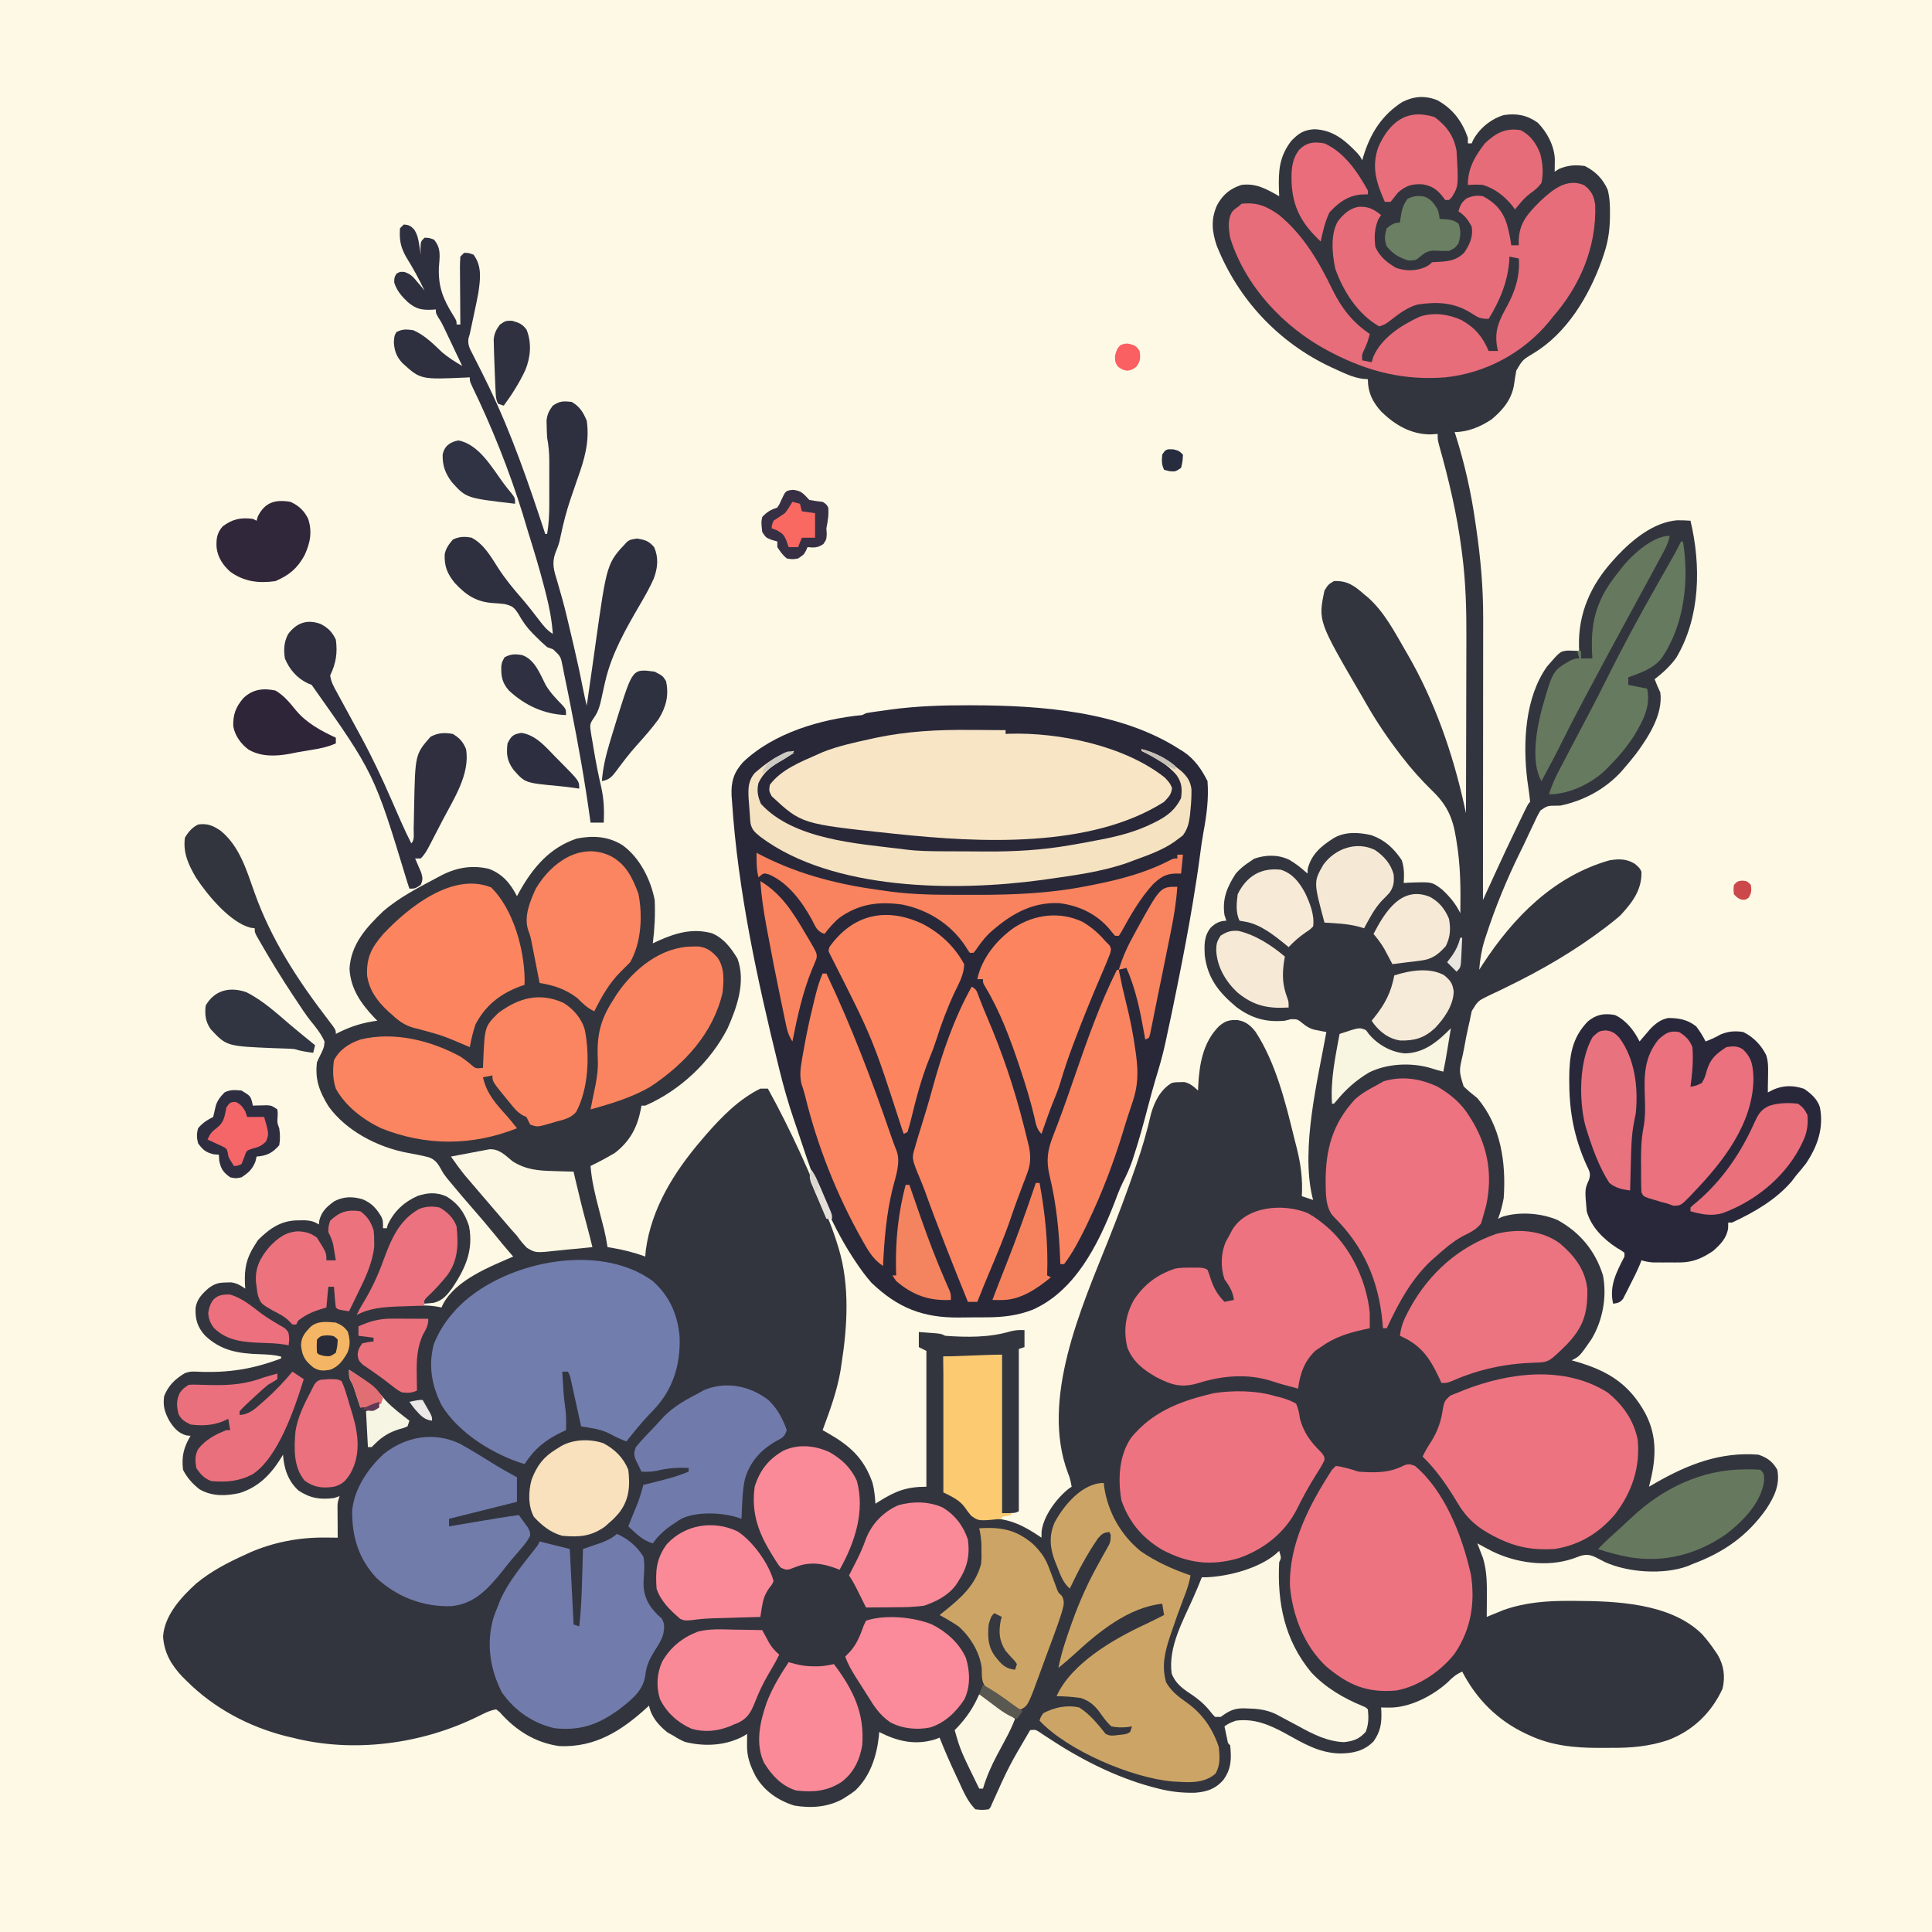 <svg version="1.1" xmlns="http://www.w3.org/2000/svg" width="1024" height="1024">
<path d="M0 0 C337.92 0 675.84 0 1024 0 C1024 337.92 1024 675.84 1024 1024 C686.08 1024 348.16 1024 0 1024 C0 686.08 0 348.16 0 0 Z " fill="#FEF9E5" transform="translate(0,0)"/>
<path d="M0 0 C8.301 4.549 13.174 11.101 16.289 19.926 C16.289 20.916 16.289 21.906 16.289 22.926 C16.949 22.926 17.609 22.926 18.289 22.926 C18.555 22.338 18.82 21.75 19.094 21.145 C22.455 14.905 28.524 9.986 35.289 7.926 C42.089 6.874 47.657 7.931 53.289 11.926 C58.243 16.88 62.093 24.197 62.387 31.285 C62.369 32.469 62.369 32.469 62.352 33.676 C62.343 34.475 62.334 35.274 62.324 36.098 C62.307 37.003 62.307 37.003 62.289 37.926 C63.073 37.431 63.857 36.936 64.664 36.426 C69.357 34.484 73.275 34.198 78.289 34.926 C83.808 37.633 87.979 41.857 90.41 47.551 C91.514 51.788 91.632 55.69 91.602 60.051 C91.597 60.895 91.592 61.738 91.587 62.608 C91.46 69.402 90.514 75.482 88.289 81.926 C87.937 82.969 87.585 84.011 87.223 85.086 C80.383 104.024 68.692 123.601 51.036 134.181 C45.3 137.652 45.3 137.652 41.977 143.281 C41.521 145.696 41.127 148.123 40.797 150.559 C39.599 158.503 34.993 164.063 28.965 169.129 C23.113 173.059 16.37 175.926 9.289 175.926 C9.48 176.527 9.671 177.128 9.868 177.748 C14.667 193.028 18.052 208.077 20.289 223.926 C20.433 224.915 20.577 225.904 20.726 226.923 C23.046 242.843 24.442 258.432 24.403 274.526 C24.402 276.164 24.402 277.801 24.403 279.438 C24.403 283.846 24.397 288.254 24.39 292.663 C24.384 297.283 24.384 301.904 24.382 306.524 C24.379 315.257 24.371 323.99 24.361 332.724 C24.35 342.673 24.344 352.622 24.339 362.571 C24.329 383.023 24.311 403.474 24.289 423.926 C24.758 422.9 24.758 422.9 25.237 421.853 C26.673 418.715 28.11 415.577 29.546 412.439 C30.039 411.363 30.531 410.287 31.038 409.179 C34.749 401.075 38.533 393.013 42.414 384.988 C42.976 383.817 43.538 382.646 44.117 381.439 C48.161 373.054 48.161 373.054 49.289 371.926 C49.096 370.089 48.898 368.251 48.641 366.422 C48.525 365.598 48.409 364.774 48.289 363.926 C48.03 362.099 48.03 362.099 47.766 360.234 C45.38 340.821 46.511 316.481 58.352 300.066 C65.233 292.122 65.233 292.122 69.332 291.73 C70.394 291.765 70.394 291.765 71.477 291.801 C72.735 291.842 73.993 291.883 75.289 291.926 C75.237 290.71 75.237 290.71 75.184 289.469 C74.753 271.869 81.512 256.876 93.289 243.926 C94.062 243.071 94.836 242.216 95.633 241.336 C103.773 232.77 114.867 223.714 127.137 222.688 C129.537 222.677 131.896 222.743 134.289 222.926 C139.934 246.682 139.555 273.88 126.812 295.422 C123.604 299.96 119.655 303.516 115.289 306.926 C116.687 310.471 116.687 310.471 118.289 313.926 C119.836 325.529 112.01 337.497 105.41 346.484 C103.433 349.027 101.394 351.488 99.289 353.926 C98.684 354.627 98.08 355.328 97.457 356.051 C88.81 365.371 77.679 371.303 65.289 373.926 C64.558 373.933 63.826 373.941 63.072 373.948 C58.457 373.994 58.457 373.994 54.778 376.477 C53.427 378.695 52.344 380.928 51.289 383.301 C50.877 384.154 50.466 385.008 50.042 385.887 C49.185 387.673 48.343 389.466 47.517 391.265 C46.362 393.768 45.161 396.241 43.938 398.711 C36.866 413.088 30.782 427.866 25.852 443.113 C25.604 443.867 25.357 444.62 25.103 445.396 C23.489 450.573 22.754 455.522 22.289 460.926 C23.215 459.493 23.215 459.493 24.16 458.031 C40.447 433.071 61.826 411.344 91.289 402.926 C96.359 402.075 100.408 402.041 104.852 404.801 C107.289 406.926 107.289 406.926 108.289 408.926 C108.568 418.513 103.566 425.124 97.289 431.926 C95.251 433.795 93.108 435.494 90.914 437.176 C90.3 437.65 89.685 438.124 89.052 438.612 C72.808 450.995 55.042 461.271 36.672 470.172 C35.62 470.69 34.568 471.207 33.484 471.741 C31.489 472.714 29.482 473.662 27.461 474.58 C21.63 477.429 21.63 477.429 18.359 482.781 C17.959 484.486 17.609 486.204 17.289 487.926 C17.018 489.106 16.747 490.286 16.467 491.501 C15.694 494.913 15.041 498.337 14.432 501.782 C14.169 503.215 13.886 504.645 13.582 506.069 C11.556 514.642 11.556 514.642 14.04 522.712 C16.345 524.972 18.749 526.938 21.289 528.926 C33.854 543.743 36.591 563.217 35.289 581.926 C34.594 585.734 33.656 589.306 32.289 592.926 C33.26 592.442 33.26 592.442 34.25 591.949 C43.218 588.929 55.329 589.86 63.902 593.602 C75.833 600.221 83.797 609.875 87.906 622.879 C90.07 634.45 87.786 646.77 81.754 656.816 C75.502 665.819 75.502 665.819 71.289 667.926 C72.523 668.272 72.523 668.272 73.781 668.625 C90.566 673.529 101.674 680.316 110.289 695.926 C117.11 708.816 115.885 721.268 112.289 734.926 C113.328 734.322 114.367 733.719 115.438 733.098 C132.71 723.159 149.97 716.332 170.289 717.926 C174.985 719.519 177.834 721.582 180.289 725.926 C181.806 733.881 178.741 740.16 174.488 746.691 C164.336 761.121 151.755 769.816 135.289 775.926 C134.476 776.278 133.662 776.63 132.824 776.992 C120.046 781.698 101.199 780.43 88.969 774.871 C87.621 774.19 86.279 773.497 84.945 772.789 C81.812 771.156 79.658 770.545 76.195 771.508 C74.676 772.022 73.166 772.563 71.668 773.137 C58.118 777.631 41.952 775.346 29.328 769.211 C26.618 767.834 23.947 766.4 21.289 764.926 C21.566 765.627 21.843 766.328 22.129 767.051 C22.491 768 22.853 768.948 23.227 769.926 C23.586 770.854 23.946 771.782 24.316 772.738 C26.497 779.885 26.421 787.024 26.352 794.426 C26.345 795.803 26.345 795.803 26.338 797.207 C26.326 799.447 26.31 801.686 26.289 803.926 C27.065 803.6 27.841 803.274 28.641 802.938 C29.721 802.501 30.801 802.064 31.914 801.613 C32.958 801.184 34.002 800.755 35.078 800.312 C46.681 796.214 58.187 795.355 70.352 795.426 C71.127 795.427 71.902 795.428 72.7 795.429 C94.921 795.519 123.545 796.575 140.289 812.926 C142.875 815.779 145.141 818.731 147.289 821.926 C147.725 822.563 148.16 823.199 148.609 823.855 C151.995 829.561 152.774 835.476 151.289 841.926 C145.369 854.802 135.616 864.176 122.384 869.23 C112.294 872.581 102.706 873.406 92.179 873.317 C89.923 873.301 87.67 873.317 85.414 873.336 C72.907 873.356 60.518 872.107 49.039 866.738 C48.376 866.436 47.714 866.135 47.031 865.823 C32.02 858.729 20.896 847.585 13.289 832.926 C10.058 834.338 8.059 836.048 5.602 838.551 C-2.242 845.726 -14.628 852.148 -25.461 851.988 C-26.26 851.979 -27.059 851.97 -27.883 851.961 C-28.788 851.944 -28.788 851.944 -29.711 851.926 C-29.641 852.869 -29.641 852.869 -29.57 853.832 C-29.304 860.155 -30.003 864.708 -33.711 869.926 C-38.795 875.009 -44.424 876.221 -51.461 876.301 C-62.679 876.067 -71.047 870.839 -80.673 865.543 C-89.041 861.002 -97.037 857.649 -106.711 858.926 C-110.216 860.256 -110.216 860.256 -112.711 861.926 C-112.403 863.406 -112.089 864.885 -111.773 866.363 C-111.599 867.187 -111.425 868.011 -111.246 868.859 C-110.903 870.902 -110.903 870.902 -109.711 871.926 C-108.923 878.959 -109.066 884.583 -113.359 890.375 C-117.537 895.168 -122.258 896.687 -128.48 897.117 C-135.154 897.246 -141.258 896.586 -147.711 894.926 C-148.804 894.646 -149.897 894.366 -151.023 894.078 C-170.965 888.677 -189.546 879.076 -206.707 867.685 C-207.452 867.195 -208.197 866.704 -208.965 866.199 C-209.618 865.76 -210.271 865.321 -210.944 864.869 C-212.818 863.69 -212.818 863.69 -215.711 863.926 C-226.945 883.024 -226.945 883.024 -236.02 903.168 C-236.711 904.926 -236.711 904.926 -237.711 905.926 C-241.023 906.301 -241.023 906.301 -244.711 905.926 C-248.965 901.733 -251.167 896.208 -253.648 890.863 C-254.307 889.464 -254.307 889.464 -254.978 888.036 C-258.076 881.407 -261.031 874.737 -263.711 867.926 C-264.564 868.247 -265.418 868.568 -266.297 868.898 C-276.815 872.064 -286.18 869.814 -295.711 864.926 C-295.774 865.702 -295.837 866.478 -295.902 867.277 C-297.108 877.91 -300.492 888.43 -308.461 895.988 C-310.512 897.527 -310.512 897.527 -312.711 898.926 C-313.488 899.429 -314.266 899.931 -315.066 900.449 C-323.039 904.816 -331.84 905.386 -340.711 903.926 C-349.366 901.192 -356.603 896.249 -361.207 888.363 C-364.141 882.645 -365.843 878.227 -365.773 871.738 C-365.764 870.652 -365.755 869.565 -365.746 868.445 C-365.729 867.198 -365.729 867.198 -365.711 865.926 C-366.285 866.287 -366.858 866.648 -367.449 867.02 C-376.917 872.192 -388.296 872.82 -398.723 870.156 C-400.882 869.236 -402.753 868.213 -404.711 866.926 C-405.763 866.348 -406.815 865.771 -407.898 865.176 C-412.567 861.441 -416.573 856.924 -417.711 850.926 C-418.138 851.327 -418.564 851.728 -419.004 852.141 C-432.452 864.368 -446.204 873.121 -465.07 872.41 C-477.978 870.693 -488.44 863.982 -496.887 854.367 C-497.489 853.892 -498.091 853.416 -498.711 852.926 C-502.155 853.484 -505.034 855.004 -508.14 856.554 C-537.896 871.33 -574.265 876.244 -606.711 867.926 C-608.438 867.526 -608.438 867.526 -610.199 867.117 C-629.896 862.098 -648.304 852.307 -662.711 837.926 C-663.453 837.195 -664.196 836.464 -664.961 835.711 C-670.829 829.573 -674.682 823.045 -675.273 814.426 C-674.645 803.232 -665.69 793.437 -657.801 786.289 C-649.866 779.701 -641.071 775.149 -631.711 770.926 C-630.828 770.516 -629.945 770.106 -629.035 769.684 C-616.699 764.334 -603.109 761.744 -589.711 761.863 C-589.032 761.868 -588.352 761.872 -587.652 761.877 C-586.005 761.889 -584.358 761.906 -582.711 761.926 C-582.716 761.366 -582.721 760.806 -582.727 760.229 C-582.748 757.691 -582.761 755.152 -582.773 752.613 C-582.782 751.732 -582.79 750.851 -582.799 749.943 C-582.802 749.096 -582.805 748.248 -582.809 747.375 C-582.814 746.595 -582.819 745.814 -582.824 745.01 C-582.711 742.926 -582.711 742.926 -581.711 739.926 C-582.701 740.256 -583.691 740.586 -584.711 740.926 C-591.972 741.88 -597.426 741.012 -603.543 736.898 C-609.022 731.913 -611.239 725.16 -611.711 717.926 C-612.204 718.761 -612.204 718.761 -612.707 719.613 C-618.231 728.475 -624.664 735.117 -634.812 738.301 C-642.13 739.879 -649.34 740.128 -655.957 736.273 C-659.59 733.482 -662.658 730.032 -664.711 725.926 C-665.522 718.772 -664.357 714.079 -660.711 707.926 C-661.433 707.864 -662.155 707.802 -662.898 707.738 C-667.265 706.477 -669.481 703.83 -671.914 700.062 C-674.376 695.597 -675.464 692.101 -674.711 686.926 C-672.493 681.304 -669.036 677.943 -663.884 674.817 C-661.203 673.717 -659.329 673.804 -656.441 673.977 C-640.537 674.625 -627.597 672.557 -612.711 666.926 C-612.711 666.596 -612.711 666.266 -612.711 665.926 C-616.503 664.997 -620.114 664.796 -623.993 664.687 C-635.296 664.331 -644.674 662.873 -653.117 654.707 C-657.167 650.181 -658.282 646.044 -658.062 640.102 C-657.302 635.396 -654.54 632.656 -651.086 629.613 C-647.761 627.251 -645.94 626.748 -641.898 626.676 C-641.046 626.65 -640.194 626.624 -639.316 626.598 C-636.182 626.992 -634.298 628.161 -631.711 629.926 C-631.769 629.103 -631.827 628.281 -631.887 627.434 C-632.218 619.234 -631.166 613.823 -626.711 606.926 C-626.154 606.039 -625.597 605.152 -625.023 604.238 C-618.778 597.993 -612.677 593.784 -603.836 593.738 C-602.601 593.724 -601.366 593.71 -600.094 593.695 C-596.97 593.908 -595.31 594.273 -592.711 595.926 C-592.587 594.843 -592.587 594.843 -592.461 593.738 C-591.163 588.871 -588.54 586.527 -584.523 583.613 C-579.596 581.034 -574.823 581.032 -569.535 582.551 C-564.662 584.606 -562.194 587.428 -559.523 591.926 C-558.711 593.926 -558.711 593.926 -558.711 597.926 C-558.051 597.926 -557.391 597.926 -556.711 597.926 C-556.525 597.266 -556.34 596.606 -556.148 595.926 C-552.733 588.798 -547.523 583.979 -540.32 580.781 C-534.994 579.035 -530.478 578.754 -525.258 580.965 C-518.918 584.723 -515.309 589.854 -513.105 596.848 C-510.694 609.551 -515.005 619.111 -521.926 629.5 C-524.687 633.252 -527.114 636.308 -531.863 637.438 C-533.802 637.7 -535.758 637.825 -537.711 637.926 C-536.283 634.616 -534.532 632.613 -531.898 630.176 C-525.296 623.741 -520.501 616.542 -520.34 607.092 C-520.338 606.051 -520.338 606.051 -520.336 604.988 C-520.311 604.298 -520.287 603.608 -520.262 602.896 C-520.227 596.802 -522.435 593.454 -526.398 589.051 C-530.199 587.202 -533.584 587.132 -537.711 587.926 C-547.616 592.227 -551.812 600.397 -555.648 609.988 C-556.149 611.283 -556.648 612.579 -557.145 613.875 C-561.061 624.088 -565.056 634.15 -571.711 642.926 C-570.721 642.266 -569.731 641.606 -568.711 640.926 C-561.101 638.713 -553.847 638.657 -545.961 638.738 C-544.756 638.739 -543.55 638.74 -542.309 638.74 C-537.297 638.765 -532.612 638.794 -527.711 639.926 C-527.438 639.332 -527.164 638.737 -526.883 638.125 C-520.051 625.304 -502.366 618.438 -489.711 612.926 C-490.918 611.534 -490.918 611.534 -492.148 610.113 C-494.742 607.091 -497.266 604.02 -499.773 600.926 C-503.501 596.349 -507.332 591.875 -511.211 587.426 C-515.076 582.988 -518.91 578.534 -522.648 573.988 C-523.37 573.122 -524.092 572.256 -524.836 571.363 C-526.711 568.926 -526.711 568.926 -527.961 566.613 C-529.658 563.577 -531.093 561.498 -534.48 560.299 C-538.27 559.31 -542.108 558.623 -545.957 557.91 C-561.579 554.919 -578.181 546.38 -587.602 533.301 C-592.361 525.538 -594.868 519.132 -593.711 509.926 C-592.897 508.115 -592.042 506.323 -591.148 504.551 C-589.933 501.829 -589.933 501.829 -589.711 498.926 C-591.59 494.717 -594.359 491.347 -597.243 487.798 C-599.893 484.418 -602.222 480.822 -604.586 477.238 C-605.089 476.484 -605.592 475.729 -606.11 474.951 C-612.584 465.188 -618.738 455.209 -624.527 445.023 C-625.155 443.919 -625.155 443.919 -625.795 442.793 C-626.711 440.926 -626.711 440.926 -626.711 438.926 C-627.442 438.829 -628.173 438.732 -628.926 438.633 C-639.724 435.892 -651.776 421.298 -657.773 412.176 C-661.827 405.285 -664.76 399.053 -663.711 390.926 C-661.946 387.912 -659.884 385.512 -656.711 383.926 C-651.734 383.215 -648.731 384.521 -644.723 387.27 C-634.668 395.547 -631.018 408.201 -626.8 420.048 C-617.864 445.098 -603.842 466.515 -587.699 487.547 C-583.711 492.762 -583.711 492.762 -583.711 494.926 C-583.044 494.588 -582.378 494.25 -581.691 493.902 C-575.084 490.705 -568.985 488.868 -561.711 487.926 C-562.219 487.415 -562.727 486.905 -563.25 486.379 C-570.348 478.882 -575.903 471.019 -576.461 460.426 C-575.765 447.479 -567.588 438.516 -558.648 429.949 C-550.073 422.507 -539.682 417.242 -529.711 411.926 C-529.078 411.588 -528.444 411.25 -527.792 410.902 C-519.707 406.716 -511.519 405.316 -502.547 407.438 C-495.267 410.211 -491.116 415.247 -487.711 421.926 C-487.298 421.164 -486.886 420.402 -486.461 419.617 C-479.322 406.852 -470.334 396.095 -455.934 391.363 C-447.346 389.673 -439.184 390.197 -431.711 394.926 C-422.7 401.416 -416.81 413.086 -414.711 423.926 C-414.356 431.638 -414.744 439.273 -415.711 446.926 C-414.791 446.493 -413.87 446.06 -412.922 445.613 C-403.501 441.386 -394.637 438.757 -384.27 441.594 C-377.996 444.32 -374.319 449.299 -370.836 454.988 C-366.332 467.198 -371.067 480.766 -376.098 492.031 C-385.258 509.825 -401.339 524.953 -419.711 532.926 C-420.371 532.926 -421.031 532.926 -421.711 532.926 C-421.858 533.761 -421.858 533.761 -422.008 534.613 C-423.942 544.483 -427.685 551.628 -435.711 557.926 C-439.948 560.483 -444.261 562.755 -448.711 564.926 C-448.09 572.905 -446.224 580.381 -444.211 588.113 C-443.573 590.585 -442.938 593.058 -442.305 595.531 C-442.023 596.616 -441.741 597.7 -441.451 598.817 C-440.731 601.842 -440.184 604.854 -439.711 607.926 C-439.021 608.035 -438.332 608.145 -437.621 608.258 C-431.417 609.305 -425.611 610.74 -419.711 612.926 C-419.628 611.895 -419.546 610.863 -419.461 609.801 C-416.498 587.246 -404.244 567.852 -389.711 550.926 C-388.63 549.659 -388.63 549.659 -387.527 548.367 C-379.28 538.944 -370.094 529.498 -358.711 523.926 C-357.391 523.926 -356.071 523.926 -354.711 523.926 C-342.437 546.127 -332.094 569.371 -322.711 592.926 C-322.433 593.618 -322.155 594.31 -321.868 595.023 C-320.31 598.945 -318.944 602.89 -317.711 606.926 C-317.518 607.549 -317.325 608.173 -317.125 608.815 C-311.283 628.403 -312.561 649.918 -315.711 669.926 C-315.894 671.156 -316.077 672.385 -316.266 673.652 C-318.146 684.494 -321.882 694.642 -325.711 704.926 C-324.914 705.373 -324.118 705.82 -323.297 706.281 C-311.418 713.059 -303.852 719.615 -299.234 732.898 C-298.298 736.524 -297.961 740.198 -297.711 743.926 C-297.093 743.527 -296.476 743.129 -295.84 742.719 C-287.047 737.218 -281.211 734.926 -270.711 734.926 C-270.711 711.166 -270.711 687.406 -270.711 662.926 C-272.031 662.266 -273.351 661.606 -274.711 660.926 C-274.711 658.286 -274.711 655.646 -274.711 652.926 C-272.752 653.067 -270.794 653.214 -268.836 653.363 C-267.745 653.444 -266.655 653.526 -265.531 653.609 C-262.711 653.926 -262.711 653.926 -260.711 654.926 C-249.233 655.757 -237.285 655.894 -226.199 652.582 C-223.601 651.897 -221.386 651.81 -218.711 651.926 C-218.711 654.896 -218.711 657.866 -218.711 660.926 C-219.701 661.256 -220.691 661.586 -221.711 661.926 C-221.711 690.306 -221.711 718.686 -221.711 747.926 C-223.711 748.926 -223.711 748.926 -230.711 748.926 C-230.711 721.206 -230.711 693.486 -230.711 664.926 C-232.031 665.256 -233.351 665.586 -234.711 665.926 C-243.621 665.926 -252.531 665.926 -261.711 665.926 C-261.381 689.686 -261.051 713.446 -260.711 737.926 C-258.731 738.916 -256.751 739.906 -254.711 740.926 C-252.699 742.391 -252.699 742.391 -251.023 743.863 C-250.463 744.347 -249.902 744.83 -249.324 745.328 C-247.711 746.926 -247.711 746.926 -246.449 749.082 C-244.751 751.261 -244.751 751.261 -241.453 751.43 C-240.177 751.449 -238.901 751.468 -237.586 751.488 C-226.136 751.933 -219.134 755.497 -209.711 761.926 C-209.69 760.833 -209.67 759.74 -209.648 758.613 C-208.656 750.407 -201.791 741.212 -195.461 736.113 C-194.883 735.721 -194.306 735.33 -193.711 734.926 C-194.147 732.384 -194.63 730.114 -195.648 727.738 C-210.41 688.665 -188.56 640.025 -174.227 604.128 C-169.242 591.635 -164.529 579.082 -160.148 566.363 C-159.901 565.651 -159.653 564.938 -159.398 564.204 C-156.333 555.36 -153.755 546.547 -151.688 537.416 C-149.854 530.866 -146.673 524.536 -140.711 520.926 C-138.527 520.492 -138.527 520.492 -136.273 520.488 C-135.532 520.469 -134.791 520.45 -134.027 520.43 C-130.86 521.108 -129.096 522.801 -126.711 524.926 C-126.672 523.744 -126.672 523.744 -126.633 522.539 C-126.03 510.958 -124.146 499.487 -115.711 490.926 C-112.425 488.082 -110.171 487.372 -105.727 487.594 C-101.422 488.303 -98.902 490.406 -96.254 493.785 C-85.691 509.949 -80.446 530.838 -75.916 549.442 C-75.396 551.561 -74.854 553.673 -74.311 555.785 C-72.203 564.237 -71.211 572.175 -71.711 580.926 C-69.731 581.586 -67.751 582.246 -65.711 582.926 C-65.951 582.048 -65.951 582.048 -66.196 581.152 C-72.214 555.138 -63.39 519.745 -58.711 493.926 C-59.318 493.813 -59.925 493.699 -60.55 493.583 C-61.753 493.341 -61.753 493.341 -62.98 493.094 C-63.773 492.939 -64.566 492.785 -65.382 492.626 C-67.879 491.875 -69.393 490.879 -71.398 489.238 C-74.044 487.111 -74.044 487.111 -77.461 487.113 C-78.533 487.381 -79.606 487.65 -80.711 487.926 C-90.715 488.844 -98.252 486.69 -106.336 480.738 C-115.585 473.028 -121.631 465.575 -123.156 453.359 C-123.43 447.753 -123.632 443.154 -120.023 438.613 C-117.46 436.19 -115.326 435.032 -111.711 434.926 C-112.041 433.936 -112.371 432.946 -112.711 431.926 C-113.981 423.45 -111.339 416.975 -106.711 409.926 C-104.587 407.507 -102.399 405.683 -99.711 403.926 C-98.803 403.307 -97.896 402.688 -96.961 402.051 C-90.807 399.921 -84.356 399.8 -78.398 402.613 C-74.823 404.67 -71.771 407.171 -68.711 409.926 C-68.67 409.101 -68.628 408.276 -68.586 407.426 C-66.635 399.623 -61.281 395.185 -54.664 391.055 C-48.706 387.611 -41.488 388.062 -34.875 389.574 C-27.614 392.188 -23.038 396.473 -18.773 402.801 C-17.373 406.919 -17.453 410.62 -17.711 414.926 C-16.793 414.868 -15.875 414.81 -14.93 414.75 C-2.766 414.303 -2.766 414.303 2.609 418.363 C6.696 422.165 9.838 425.907 12.289 430.926 C12.52 418.072 12.414 405.638 10.289 392.926 C10.182 392.254 10.075 391.582 9.964 390.889 C8.195 379.978 5.098 373.384 -2.898 365.738 C-8.627 360.122 -13.829 354.305 -18.711 347.926 C-19.141 347.367 -19.571 346.808 -20.015 346.231 C-26.466 337.802 -32.295 329.149 -37.562 319.934 C-38.355 318.549 -39.153 317.167 -39.958 315.789 C-63.1 276.09 -63.1 276.09 -59.711 259.926 C-57.711 256.738 -57.711 256.738 -54.711 254.926 C-47.658 254.579 -43.841 257.373 -38.711 261.926 C-38.035 262.474 -37.36 263.021 -36.664 263.586 C-27.944 271.335 -22.501 281.95 -16.711 291.926 C-16.315 292.604 -15.919 293.283 -15.511 293.982 C-1.358 318.524 8.247 346.023 14.338 373.619 C14.517 374.427 14.695 375.234 14.879 376.066 C15.015 376.68 15.15 377.293 15.289 377.926 C15.336 363.016 15.371 348.107 15.393 333.197 C15.403 326.272 15.417 319.347 15.44 312.422 C15.462 305.724 15.474 299.027 15.479 292.329 C15.482 289.789 15.49 287.248 15.501 284.708 C15.561 269.982 15.176 255.54 13.289 240.926 C13.18 240.07 13.07 239.214 12.958 238.333 C10.526 219.444 6.127 200.903 0.953 182.586 C0.289 179.926 0.289 179.926 0.289 176.926 C-0.969 177.008 -2.227 177.091 -3.523 177.176 C-13.82 177.143 -22.207 172.242 -29.43 165.266 C-34.146 160.191 -36.711 154.987 -36.711 147.926 C-37.665 147.846 -38.619 147.766 -39.602 147.684 C-44.591 146.964 -48.916 144.901 -53.461 142.801 C-54.348 142.394 -55.236 141.987 -56.15 141.568 C-84.039 128.555 -105.548 105.539 -116.867 77.012 C-119.394 69.454 -119.956 63.056 -116.648 55.676 C-113.583 50.06 -109.851 46.972 -103.711 44.926 C-95.833 43.923 -90.487 47.131 -83.711 50.926 C-83.757 49.803 -83.804 48.68 -83.852 47.523 C-84.15 37.286 -83.677 29.921 -77.273 21.551 C-73.337 17.519 -70.674 15.761 -65.023 15.426 C-55.296 15.787 -48.914 21.153 -42.426 27.938 C-40.711 29.926 -40.711 29.926 -39.711 31.926 C-39.382 30.783 -39.382 30.783 -39.047 29.617 C-35.35 17.581 -29.239 7.847 -18.461 0.988 C-12.361 -2.118 -6.396 -2.534 0 0 Z " fill="#33353E" transform="translate(761.711,53.074)"/>
<path d="M0 0 C0.733 0.001 1.467 0.003 2.223 0.004 C38.409 0.122 80.311 3.109 111.625 23.188 C112.783 23.907 112.783 23.907 113.965 24.641 C119.81 28.602 123.489 33.916 126.625 40.188 C127.344 49.476 126.172 58.186 124.477 67.277 C123.75 71.253 123.205 75.239 122.684 79.246 C121.631 87.294 120.392 95.306 119.062 103.312 C118.939 104.061 118.815 104.809 118.687 105.58 C116.389 119.377 113.751 133.1 111 146.812 C110.812 147.75 110.625 148.687 110.431 149.652 C108.527 159.125 106.57 168.586 104.496 178.023 C104.342 178.733 104.187 179.442 104.028 180.173 C102.657 186.332 100.886 192.346 99.039 198.379 C97.613 203.136 96.349 207.931 95.083 212.733 C92.728 221.657 90.334 230.547 87.438 239.312 C87.212 240.003 86.986 240.694 86.754 241.406 C85.363 245.499 83.624 249.258 81.645 253.098 C79.821 256.836 78.42 260.742 76.938 264.625 C68.456 286.244 56.259 310.551 33.863 320.402 C25.952 323.435 18.43 324.344 10.016 324.391 C9.208 324.396 8.401 324.402 7.569 324.408 C5.868 324.417 4.167 324.424 2.466 324.428 C-0.104 324.437 -2.673 324.468 -5.242 324.5 C-24.251 324.624 -37.392 319.472 -51.375 306.188 C-54.719 302.409 -57.615 298.403 -60.375 294.188 C-60.96 293.299 -60.96 293.299 -61.557 292.393 C-73.546 273.867 -81.527 253.071 -88.375 232.188 C-88.833 230.812 -89.291 229.437 -89.75 228.062 C-90.119 226.948 -90.119 226.948 -90.496 225.812 C-91.166 223.811 -91.849 221.814 -92.537 219.819 C-95.559 210.972 -98.094 202.087 -100.312 193 C-100.482 192.31 -100.652 191.621 -100.827 190.91 C-112.004 145.499 -122.307 97.944 -125.375 51.188 C-125.459 50.053 -125.543 48.919 -125.629 47.75 C-125.935 40.488 -124.467 35.647 -119.598 30.199 C-103.367 14.634 -78.286 7.308 -56.375 5.188 C-55.715 4.858 -55.055 4.527 -54.375 4.188 C-51.021 3.56 -47.631 3.146 -44.25 2.688 C-43.344 2.557 -42.438 2.427 -41.504 2.293 C-27.722 0.406 -13.891 -0.025 0 0 Z " fill="#292839" transform="translate(513.375,373.812)"/>
<path d="M0 0 C5.937 2.794 10.091 8.182 13 14 C13.779 13.078 13.779 13.078 14.574 12.137 C15.272 11.328 15.969 10.52 16.688 9.688 C17.714 8.487 17.714 8.487 18.762 7.262 C21.588 4.405 24.181 2.362 28.176 1.566 C33.84 1.556 38.474 2.418 43 6 C44.984 8.523 46.555 11.138 48 14 C50.742 12.952 53.216 11.872 55.75 10.375 C59.977 8.587 63.473 8.275 68 9 C73.424 11.712 77.396 15.819 80.133 21.246 C81.206 24.654 81.193 27.558 81.125 31.125 C81.107 32.344 81.089 33.564 81.07 34.82 C81.047 35.87 81.024 36.919 81 38 C81 38.99 81 39.98 81 41 C81.969 40.505 82.939 40.01 83.938 39.5 C89.458 37.153 94.613 37.174 100.25 39.125 C103.923 41.629 107.197 44.513 108.609 48.887 C110.661 59.984 107.404 69.374 101.219 78.68 C99.547 80.857 97.805 82.933 96 85 C95.257 85.99 94.515 86.98 93.75 88 C85.402 97.853 73.572 104.627 62 110 C61.34 110 60.68 110 60 110 C59.979 110.99 59.959 111.98 59.938 113 C59.159 118.267 55.876 121.57 52 125 C46.235 128.924 41.162 131.123 34.156 131.133 C33.24 131.134 32.323 131.135 31.379 131.137 C30.429 131.133 29.479 131.129 28.5 131.125 C27.55 131.129 26.6 131.133 25.621 131.137 C24.705 131.135 23.788 131.134 22.844 131.133 C22.01 131.132 21.177 131.131 20.318 131.129 C18.083 131.005 16.145 130.621 14 130 C13.76 130.645 13.52 131.289 13.273 131.953 C11.585 135.992 9.632 139.861 7.625 143.75 C7.238 144.53 6.852 145.31 6.453 146.113 C5.877 147.225 5.877 147.225 5.289 148.359 C4.774 149.372 4.774 149.372 4.249 150.405 C2.67 152.421 1.484 152.636 -1 153 C-3.222 143.707 0.782 136.146 5 128 C5 127.34 5 126.68 5 126 C3.21 124.691 3.21 124.691 0.938 123.375 C-6.04 118.855 -12.766 112.254 -15 104 C-16.046 92.336 -16.046 92.336 -13.844 87.418 C-12.669 84.052 -13.603 82.666 -15.125 79.5 C-21.476 65.38 -24.147 51.841 -24.25 36.438 C-24.259 35.48 -24.269 34.522 -24.278 33.536 C-24.226 21.737 -22.878 12.026 -14.367 3.332 C-9.934 -0.349 -5.627 -1.082 0 0 Z " fill="#29283B" transform="translate(856,538)"/>
<path d="M0 0 C3.846 3.014 5.159 5.68 5.816 10.535 C6.518 32.728 -2.176 53.26 -16.688 69.812 C-17.614 70.988 -17.614 70.988 -18.559 72.188 C-32.225 88.811 -52.318 99.611 -73.688 101.812 C-95.44 103.528 -114.442 98.817 -133.688 88.812 C-134.377 88.455 -135.067 88.098 -135.777 87.73 C-159.333 75.235 -179.649 53.537 -187.688 27.812 C-188.445 23.104 -189.153 18.234 -186.586 13.992 C-185.25 12.625 -185.25 12.625 -182.688 10.812 C-182.357 10.483 -182.028 10.153 -181.688 9.812 C-173.521 8.89 -168.318 11.066 -161.688 15.812 C-148.856 26.458 -140.697 40.342 -133.532 55.194 C-128.706 65.062 -122.827 72.613 -113.688 78.812 C-114.311 81.566 -115.096 83.743 -116.25 86.375 C-117.88 89.653 -117.88 89.653 -117.688 92.812 C-116.038 93.142 -114.388 93.472 -112.688 93.812 C-112.399 92.864 -112.11 91.915 -111.812 90.938 C-107.431 80.796 -96.899 74.164 -87.25 69.68 C-79.908 67.195 -71.943 68.311 -65.008 71.488 C-57.866 75.564 -53.858 80.284 -50.688 87.812 C-49.038 87.812 -47.388 87.812 -45.688 87.812 C-45.852 87.132 -46.018 86.451 -46.188 85.75 C-47.734 76.663 -44.979 71.502 -40.77 63.785 C-36.533 55.962 -33.988 47.728 -34.688 38.812 C-36.337 38.483 -37.987 38.153 -39.688 37.812 C-39.702 38.372 -39.716 38.931 -39.73 39.508 C-40.402 50.797 -44.759 61.276 -50.688 70.812 C-55.035 70.812 -56.093 70.213 -59.625 67.938 C-68.797 62.068 -77.696 61.627 -88.348 63.207 C-94.135 64.835 -98.61 68.419 -103.305 72.07 C-105.688 73.812 -105.688 73.812 -108.688 74.812 C-120.053 68.272 -127.619 56.404 -131.938 44.312 C-133.593 36.659 -134.636 26.03 -130.562 19.062 C-127.643 15.366 -124.516 12.357 -119.738 11.438 C-114.52 11.119 -111.714 12.591 -107.688 15.812 C-108.183 16.576 -108.678 17.339 -109.188 18.125 C-111.221 23.124 -111.388 27.483 -110.688 32.812 C-108.304 37.96 -104.509 41.005 -99.688 43.812 C-94.34 45.595 -89.401 45.516 -84.188 43.375 C-81.835 42.035 -81.835 42.035 -80.688 40.812 C-78.96 40.68 -77.23 40.582 -75.5 40.5 C-70.495 40.059 -67.437 39.379 -63.688 35.812 C-60.701 31.422 -58.752 27.192 -59.688 21.812 C-61.727 18.155 -63.192 16.143 -66.688 13.812 C-65.754 10.671 -65.02 9.08 -62.438 7 C-59.143 5.578 -57.245 5.304 -53.688 5.812 C-47.045 9.337 -43.137 13.737 -40.938 20.812 C-39.965 24.451 -39.179 28.075 -38.688 31.812 C-37.368 31.812 -36.048 31.812 -34.688 31.812 C-34.718 30.795 -34.718 30.795 -34.75 29.758 C-34.533 19.965 -30.106 15.254 -23.438 8.551 C-16.93 2.439 -9.224 -4.076 0 0 Z " fill="#E76D7B" transform="translate(839.688,98.188)"/>
<path d="M0 0 C8.931 8.009 13.273 17.926 14.223 29.777 C14.664 44.385 10.743 57.232 0.75 67.938 C-0.208 68.943 -1.168 69.947 -2.129 70.949 C-6.374 75.392 -10.171 80.197 -14 85 C-17.011 83.841 -19.817 82.583 -22.625 81 C-25.975 79.285 -29.067 78.496 -32.773 77.875 C-33.755 77.707 -34.736 77.54 -35.748 77.367 C-36.863 77.185 -36.863 77.185 -38 77 C-38.177 76.193 -38.353 75.385 -38.535 74.553 C-39.333 70.91 -40.135 67.267 -40.938 63.625 C-41.215 62.354 -41.493 61.083 -41.779 59.773 C-42.047 58.562 -42.314 57.35 -42.59 56.102 C-42.836 54.981 -43.082 53.86 -43.336 52.706 C-43.881 50.053 -43.881 50.053 -45 48 C-45.99 48 -46.98 48 -48 48 C-47.858 50.354 -47.711 52.708 -47.562 55.062 C-47.481 56.373 -47.4 57.684 -47.316 59.035 C-47.112 61.593 -46.835 64.147 -46.469 66.688 C-46.07 69.504 -45.894 72.102 -45.938 74.938 C-45.947 75.71 -45.956 76.482 -45.965 77.277 C-45.976 77.846 -45.988 78.414 -46 79 C-46.641 79.291 -47.281 79.583 -47.941 79.883 C-56.867 84.113 -62.566 88.766 -68 97 C-84.269 92.067 -103.082 80.516 -111.922 65.801 C-117.175 55.432 -119.044 44.911 -116.094 33.492 C-113.629 27.316 -110.388 21.984 -106 17 C-105.232 16.111 -105.232 16.111 -104.449 15.203 C-81.092 -9.993 -29.162 -21.338 0 0 Z " fill="#717DAD" transform="translate(346,679)"/>
<path d="M0 0 C1.845 0.01 3.69 0.019 5.535 0.027 C9.982 0.049 14.428 0.083 18.875 0.125 C18.875 0.785 18.875 1.445 18.875 2.125 C19.498 2.09 20.12 2.055 20.762 2.02 C47.479 1.237 82.018 8.382 103.312 25.312 C105.875 28.125 105.875 28.125 107.062 30.688 C106.792 34.209 105.256 35.556 102.875 38.125 C64.023 62.906 4.867 59.763 -39.125 55.125 C-40.115 55.023 -41.106 54.921 -42.126 54.816 C-89.307 49.799 -89.307 49.799 -105.125 35.125 C-106.562 32.312 -106.562 32.312 -106.125 29.125 C-100.157 21.106 -90.015 17.045 -81.125 13.125 C-80.082 12.662 -79.039 12.199 -77.965 11.723 C-69.996 8.569 -61.728 6.773 -53.375 4.938 C-52.245 4.687 -51.116 4.437 -49.952 4.179 C-33.283 0.676 -16.988 -0.164 0 0 Z " fill="#F7E5C5" transform="translate(514.125,386.875)"/>
<path d="M0 0 C15.411 12.957 24.499 36.005 29 55 C29.191 55.777 29.382 56.555 29.578 57.355 C31.994 72.501 29.639 86.826 20.902 99.57 C13.702 108.767 1.641 116.994 -10 119 C-25.435 120.363 -35.252 116.156 -46.938 106.379 C-58.645 95.481 -64.882 79.483 -66.289 63.773 C-66.893 41.218 -55.934 20.476 -44 2 C-43.34 1.34 -42.68 0.68 -42 0 C-39.941 0.207 -39.941 0.207 -37.562 0.812 C-36.78 1.005 -35.998 1.197 -35.191 1.395 C-33.445 1.877 -31.718 2.427 -30 3 C-21.424 3.594 -13.827 3.833 -6.016 -0.223 C-3.504 -1.191 -2.463 -1.042 0 0 Z " fill="#ED7381" transform="translate(750,777)"/>
<path d="M0 0 C3.636 1.978 6.789 4.328 9.91 7.039 C10.507 7.553 11.104 8.068 11.719 8.598 C23.557 19.592 31.427 37.016 32.91 53.039 C32.949 55.707 32.924 58.371 32.91 61.039 C31.871 61.258 30.832 61.477 29.762 61.703 C21.2 63.61 14.12 65.824 6.91 71.039 C5.982 71.658 5.054 72.277 4.098 72.914 C-1.87 78.711 -3.975 84.917 -5.09 93.039 C-6.694 92.602 -8.298 92.164 -9.902 91.727 C-11.428 91.321 -11.428 91.321 -12.984 90.906 C-14.872 90.379 -16.749 89.811 -18.602 89.172 C-31.412 84.949 -45.108 86.063 -57.793 90.066 C-66.88 92.747 -71.834 91.231 -80.09 87.039 C-86.941 83.146 -92.581 78.906 -95.539 71.305 C-97.776 62.103 -96.57 53.892 -91.918 45.73 C-86.391 37.593 -79.571 32.507 -70.207 29.418 C-67.276 28.893 -64.44 28.907 -61.465 28.914 C-60.318 28.911 -59.17 28.909 -57.988 28.906 C-55.09 29.039 -55.09 29.039 -53.09 30.039 C-52.424 31.745 -51.831 33.481 -51.277 35.227 C-49.574 40.162 -47.712 43.316 -44.09 47.039 C-41.615 46.544 -41.615 46.544 -39.09 46.039 C-39.624 41.5 -41.51 38.748 -44.09 35.039 C-46.21 28.679 -46.04 21.406 -43.402 15.227 C-42.661 13.815 -41.891 12.418 -41.09 11.039 C-40.616 10.099 -40.616 10.099 -40.133 9.141 C-32.568 -3.836 -12.765 -5.263 0 0 Z " fill="#ED7380" transform="translate(693.09,642.961)"/>
<path d="M0 0 C8.147 6.571 13.872 14.649 16 25 C17.467 39.772 12.92 52.978 3.93 64.699 C-4.656 74.706 -14.867 80.889 -28 83 C-39.211 83.682 -48.1 82.182 -58.125 77.25 C-59.111 76.766 -59.111 76.766 -60.116 76.271 C-69.154 71.619 -74.832 66.638 -79.938 57.812 C-85.177 49.132 -90.689 41.106 -98 34 C-96.691 31.273 -95.234 28.77 -93.562 26.25 C-90.012 20.59 -88.17 15.355 -87.25 8.75 C-86.514 4.986 -86.313 4.263 -83.25 1.688 C-81.853 1.079 -80.432 0.523 -79 0 C-77.579 -0.594 -77.579 -0.594 -76.129 -1.199 C-52.018 -10.656 -22.802 -14.322 0 0 Z " fill="#ED7381" transform="translate(852,738)"/>
<path d="M0 0 C0.978 0.245 1.957 0.49 2.965 0.742 C5.888 1.592 8.381 2.448 11 4 C12.194 7.01 12.605 8.901 13 12 C15.099 19.555 18.683 24.32 24.27 29.773 C26 32 26 32 25.98 33.934 C24.683 36.668 23.142 39.143 21.5 41.688 C17.732 47.609 14.439 53.711 11.322 59.999 C4.94 72.509 -6.405 81.369 -19.633 85.902 C-34.323 90.153 -46.6 88.507 -59.973 81.426 C-70.454 75.241 -77.643 66.772 -81.613 55.215 C-83.565 44.034 -82.961 31.37 -76.375 21.875 C-65.442 8.655 -51.311 2.92 -35 -1 C-34.243 -1.195 -33.487 -1.389 -32.707 -1.59 C-22.302 -3.166 -10.086 -3.052 0 0 Z " fill="#EE7381" transform="translate(676,740)"/>
<path d="M0 0 C0.075 0.655 0.15 1.31 0.227 1.984 C2.153 15.355 9.065 27.636 19.625 36.188 C27.575 41.718 36.859 45.892 46 49 C45.306 53.284 43.884 57.165 42.312 61.188 C39.969 67.311 37.767 73.469 35.688 79.688 C35.433 80.441 35.179 81.195 34.917 81.971 C32.259 89.986 30.673 97.396 33.062 105.688 C35.862 110.473 39.537 113.264 44.023 116.426 C52.409 122.386 57.75 130.251 61 140 C61.484 145.128 61.848 149.516 59.25 154.062 C52.747 159.662 44.633 158.648 36.487 158.216 C14.891 156.338 -19.24 141.82 -34 126 C-33.5 124.188 -33.5 124.188 -32 122 C-25.984 118.937 -19.694 117.505 -13 119 C-7.308 122.563 -3.169 127.82 1 133 C3.485 134.243 4.764 133.954 7.5 133.625 C8.294 133.535 9.088 133.445 9.906 133.352 C12.051 133.097 12.051 133.097 14 132 C14.33 131.01 14.66 130.02 15 129 C14.299 129.116 13.597 129.232 12.875 129.352 C9.677 129.656 7.148 129.688 4 129 C1.529 126.728 -0.198 124.298 -2.125 121.555 C-4.867 117.818 -7.613 115.537 -12 114 C-16.337 113.341 -20.617 113.074 -25 113 C-17.137 95.539 5.409 82.634 22.082 74.903 C25.419 73.332 28.706 71.66 32 70 C31.67 68.02 31.34 66.04 31 64 C12.836 66.018 -2.829 79.038 -15.797 90.98 C-18.457 93.419 -21.204 95.719 -24 98 C-22.484 90.212 -20.05 82.9 -17.375 75.438 C-17.153 74.818 -16.932 74.198 -16.704 73.56 C-12.858 62.852 -8.384 52.88 -2.864 42.958 C-2.089 41.563 -1.317 40.166 -0.549 38.767 C0.171 37.46 0.904 36.16 1.651 34.868 C3.585 31.43 3.585 31.43 3.715 27.578 C3.479 27.057 3.243 26.537 3 26 C-0.119 26.274 -0.98 26.977 -3.078 29.379 C-8.889 37.897 -13.607 46.676 -18 56 C-21.669 52.682 -22.933 48.844 -24.688 44.312 C-25.168 43.146 -25.168 43.146 -25.658 41.955 C-28.477 34.75 -29.159 28.357 -26.102 21.07 C-21.134 11.735 -11.295 0 0 0 Z " fill="#CCA566" transform="translate(585,786)"/>
<path d="M0 0 C7.11 4.206 12.712 8.929 17 16 C17.597 16.969 18.194 17.939 18.809 18.938 C26.864 32.871 29.075 47.225 25.688 63 C25.15 65.007 24.591 67.008 24 69 C23.67 70.134 23.34 71.269 23 72.438 C20.261 75.946 16.972 77.32 13.039 79.312 C7.814 82.214 3.45 86.041 -1 90 C-2.158 91.015 -2.158 91.015 -3.34 92.051 C-13.992 101.992 -20.918 114.929 -27 128 C-27.66 128 -28.32 128 -29 128 C-29.086 126.947 -29.173 125.894 -29.262 124.809 C-31.308 102.742 -39.258 84.557 -55 69 C-59.617 64.383 -59.279 56.243 -59.38 50.046 C-59.348 33.069 -55.728 19.678 -43.984 6.816 C-40.384 3.521 -36.304 1.254 -32 -1 C-30.36 -1.928 -30.36 -1.928 -28.688 -2.875 C-18.946 -5.847 -9.087 -4.325 0 0 Z " fill="#ED7380" transform="translate(762,576)"/>
<path d="M0 0 C2.683 0.173 3.732 0.707 5.555 2.695 C7.258 5.411 7.699 7.593 8.188 10.75 C8.346 11.735 8.505 12.72 8.668 13.734 C8.778 14.482 8.887 15.23 9 16 C8.959 14.886 8.917 13.773 8.875 12.625 C9 9 9 9 11 7 C13.438 7.062 13.438 7.062 16 8 C19.983 12.612 19.006 17.073 18.625 22.75 C18.224 32.818 20.773 39.375 26.031 47.824 C28 51 28 51 28 53 C28.66 53 29.32 53 30 53 C29.984 51.38 29.984 51.38 29.968 49.727 C29.932 45.728 29.909 41.728 29.89 37.729 C29.88 35.997 29.866 34.264 29.849 32.532 C29.825 30.045 29.814 27.558 29.805 25.07 C29.794 24.293 29.784 23.516 29.773 22.715 C29.773 20.809 29.878 18.903 30 17 C30.66 16.34 31.32 15.68 32 15 C34.438 15.062 34.438 15.062 37 16 C41.562 22.165 40.581 28.956 39.536 36.234 C38.938 39.484 38.269 42.709 37.562 45.938 C37.332 47.034 37.102 48.13 36.865 49.26 C36.44 51.284 36.009 53.306 35.573 55.328 C35.289 56.651 35.289 56.651 35 58 C34.639 59.234 34.639 59.234 34.271 60.494 C33.904 63.892 34.91 65.614 36.473 68.637 C37.035 69.753 37.598 70.869 38.178 72.019 C38.484 72.614 38.791 73.209 39.106 73.822 C40.768 77.065 42.37 80.336 43.969 83.609 C44.472 84.639 44.472 84.639 44.985 85.69 C57.208 110.902 66.249 137.431 75 164 C75.33 164 75.66 164 76 164 C76.884 158.692 77.147 153.591 77.133 148.215 C77.134 146.986 77.134 146.986 77.136 145.732 C77.136 144.01 77.135 142.288 77.13 140.566 C77.125 137.942 77.13 135.318 77.137 132.693 C77.136 131.013 77.135 129.333 77.133 127.652 C77.136 126.485 77.136 126.485 77.139 125.294 C77.121 121.08 76.791 117.155 76 113 C75.865 110.982 75.781 108.96 75.75 106.938 C75.724 105.936 75.698 104.934 75.672 103.902 C76.054 100.52 76.983 98.719 79 96 C82.737 93.508 84.573 93.542 89 94 C93.34 96.564 95.061 99.424 97 104 C98.585 115.174 95.733 124.616 92 135 C90.964 137.974 89.947 140.954 88.938 143.938 C88.557 145.057 88.557 145.057 88.168 146.198 C86.206 152.085 84.679 158.014 83.381 164.08 C83.241 164.725 83.101 165.37 82.957 166.035 C82.748 167.004 82.748 167.004 82.535 167.992 C81.944 170.21 81.098 172.247 80.242 174.375 C78.421 179.746 79.651 183.663 81.312 188.938 C81.893 190.956 82.468 192.975 83.039 194.996 C83.355 196.101 83.671 197.205 83.997 198.343 C85.717 204.615 87.191 210.944 88.669 217.277 C89.173 219.438 89.683 221.598 90.195 223.758 C92.083 231.78 93.809 239.818 95.38 247.908 C95.859 250.296 96.378 252.646 97 255 C97.105 254.251 97.211 253.503 97.32 252.731 C98.363 245.334 99.423 237.94 100.492 230.547 C100.913 227.606 101.321 224.663 101.723 221.719 C107.677 179.48 107.677 179.48 118.355 168.18 C120 167 120 167 123.625 166.438 C127.956 167.159 129.9 167.704 132.75 171.062 C135.164 176.735 134.615 181.972 132.5 187.688 C130.444 192.374 127.931 196.77 125.354 201.188 C117.738 214.257 110.224 227.287 106.801 242.121 C106.585 243.055 106.37 243.988 106.148 244.95 C105.725 246.818 105.317 248.69 104.925 250.566 C104.039 254.595 103.267 257.984 100.84 261.367 C98.864 264.195 98.536 265.003 99.062 268.312 C99.19 269.17 99.318 270.027 99.449 270.91 C99.631 271.93 99.813 272.949 100 274 C100.213 275.298 100.425 276.596 100.645 277.934 C101.791 284.782 103.107 291.549 104.688 298.312 C106.089 304.611 106.318 310.57 106 317 C103.69 317 101.38 317 99 317 C98.915 316.376 98.831 315.752 98.744 315.109 C95.982 294.998 92.412 275.082 88.434 255.179 C88.015 253.075 87.603 250.969 87.194 248.863 C86.471 245.193 85.712 241.534 84.938 237.875 C84.729 236.803 84.52 235.731 84.305 234.627 C83.213 228.951 83.213 228.951 79.188 225.168 C77.61 224.59 77.61 224.59 76 224 C73.907 222.188 71.986 220.41 70.062 218.438 C69.532 217.912 69.002 217.386 68.456 216.844 C65.25 213.58 62.972 210.403 60.75 206.375 C58.482 202.865 57.517 202.121 53.371 201.148 C51.267 200.908 49.169 200.749 47.056 200.609 C38.312 199.992 32.837 196.251 27 189.938 C23.113 185.099 21.527 181.362 21.672 175 C22.214 171.693 23.901 169.531 26 167 C29.32 165.34 32.437 165.286 36 166 C42.525 169.458 46.215 176.065 50.071 182.093 C53.768 187.826 57.98 192.918 62.453 198.055 C65.794 201.919 68.905 205.938 72 210 C74.329 213.041 75.807 214.872 79 217 C78.487 209.718 77.197 202.874 75.375 195.812 C75.113 194.78 74.851 193.748 74.581 192.684 C71.946 182.485 68.897 172.424 65.74 162.376 C64.835 159.469 63.983 156.547 63.125 153.625 C55.909 130.357 46.817 107.544 36.18 85.633 C35 83 35 83 35 81 C34.396 81.031 33.793 81.063 33.171 81.095 C8.899 82.192 8.899 82.192 -0.789 73.371 C-3.862 69.947 -4.925 67.057 -5.25 62.5 C-5 59 -5 59 -3.938 57.062 C-0.748 55.313 1.41 55.529 5 56 C11.013 58.582 15.652 63.248 20.312 67.719 C23.653 70.554 27.241 72.766 31 75 C29.233 71.269 27.461 67.54 25.688 63.812 C25.188 62.757 24.688 61.702 24.174 60.615 C23.687 59.594 23.201 58.572 22.699 57.52 C22.254 56.582 21.809 55.645 21.35 54.679 C20.022 51.951 20.022 51.951 18.331 49.28 C17 47 17 47 17 45 C16.42 45.046 15.84 45.093 15.242 45.141 C9.552 45.404 6.461 44.866 2 41 C-1.288 37.813 -3.626 35.145 -5.062 30.75 C-5 28 -5 28 -3.875 26.062 C-2 25 -2 25 0.348 25.148 C3.751 26.241 5.044 27.833 7.312 30.562 C8.01 31.389 8.707 32.215 9.426 33.066 C9.945 33.704 10.465 34.343 11 35 C8.069 28.905 4.923 23.057 1.332 17.324 C-1.74 11.964 -2.399 8.091 -2 2 C-1.34 1.34 -0.68 0.68 0 0 Z " fill="#2E3040" transform="translate(214,119)"/>
<path d="M0 0 C5.905 2.635 10.523 6.549 14 12 C14.852 16.289 14.369 20.6 14.113 24.934 C13.783 31.258 15.658 36.358 19.859 41.098 C21.757 43.117 21.757 43.117 23.707 44.82 C25.379 47.639 25.128 49.759 24.58 52.931 C23.645 56.264 21.927 58.916 20.062 61.812 C17.42 66.071 15.579 69.696 15.062 74.75 C13.981 82.945 8.062 87.572 1.867 92.484 C-9.333 100.781 -18.829 104.473 -33 103 C-44.484 100.416 -54.287 93.638 -61 84 C-67.384 71.406 -69.377 57.906 -65.375 44.188 C-64.625 42.109 -63.835 40.045 -63 38 C-62.468 36.631 -62.468 36.631 -61.926 35.234 C-57.437 25.095 -50.165 16.564 -43.395 7.873 C-41.951 6.049 -41.951 6.049 -41 4 C-35.72 5.32 -30.44 6.64 -25 8 C-24.34 21.2 -23.68 34.4 -23 48 C-22.01 48.33 -21.02 48.66 -20 49 C-18.933 40.312 -18.683 31.615 -18.438 22.875 C-18.394 21.427 -18.351 19.979 -18.307 18.531 C-18.201 15.021 -18.099 11.511 -18 8 C-17.036 7.674 -16.072 7.348 -15.078 7.012 C-13.802 6.571 -12.526 6.129 -11.25 5.688 C-10.616 5.474 -9.982 5.261 -9.328 5.041 C-5.758 3.795 -2.873 2.474 0 0 Z " fill="#717CAC" transform="translate(327,813)"/>
<path d="M0 0 C5.238 3.299 9.633 8.345 11.227 14.402 C13.823 27.89 13.208 45.256 6.649 57.66 C3.847 61.092 -0.128 61.88 -4.273 62.965 C-5.128 63.223 -5.983 63.482 -6.863 63.748 C-14.052 65.817 -14.052 65.817 -17.773 64.402 C-18.457 63.078 -19.123 61.744 -19.773 60.402 C-20.64 60.021 -20.64 60.021 -21.523 59.633 C-24.65 57.923 -26.574 55.384 -28.773 52.652 C-29.199 52.139 -29.624 51.626 -30.062 51.098 C-37.773 41.684 -37.773 41.684 -37.773 38.402 C-39.423 38.732 -41.073 39.062 -42.773 39.402 C-40.845 48.156 -35.927 53.436 -30.086 59.916 C-28.233 62.014 -26.499 64.199 -24.773 66.402 C-48.477 75.792 -73.038 75.918 -96.773 66.402 C-106.254 61.885 -115.666 54.73 -120.773 45.402 C-122.422 40.457 -122.48 35.552 -121.773 30.402 C-118.777 24.641 -113.673 21.38 -107.645 19.348 C-89.955 15.028 -70.448 19.843 -54.773 28.402 C-52.493 29.945 -50.401 31.502 -48.352 33.336 C-46.539 34.776 -46.539 34.776 -42.773 34.402 C-42.736 33.34 -42.699 32.278 -42.66 31.184 C-41.853 12.482 -41.853 12.482 -34.773 5.402 C-24.066 -2.653 -12.818 -5.866 0 0 Z " fill="#FB8561" transform="translate(298.773,531.598)"/>
<path d="M0 0 C5.755 3.177 11.351 6.598 16.91 10.105 C21.284 12.853 25.771 15.349 30.305 17.824 C30.305 22.114 30.305 26.404 30.305 30.824 C28.711 31.223 27.118 31.621 25.477 32.031 C24.448 32.288 23.419 32.546 22.359 32.811 C21.269 33.083 20.178 33.356 19.055 33.637 C18.011 33.898 16.966 34.159 15.891 34.428 C13.775 34.957 11.66 35.485 9.545 36.014 C8.476 36.281 7.406 36.549 6.305 36.824 C1.393 38.052 1.393 38.052 -3.519 39.28 C-4.237 39.46 -4.955 39.639 -5.695 39.824 C-5.695 41.144 -5.695 42.464 -5.695 43.824 C-4.823 43.678 -3.951 43.532 -3.052 43.381 C0.211 42.834 3.474 42.288 6.738 41.743 C8.145 41.508 9.552 41.272 10.959 41.036 C12.992 40.695 15.025 40.355 17.059 40.016 C18.279 39.811 19.499 39.607 20.756 39.397 C24.267 38.83 27.782 38.316 31.305 37.824 C32.341 39.23 33.358 40.649 34.367 42.074 C34.936 42.863 35.504 43.652 36.09 44.465 C37.305 46.824 37.305 46.824 37.27 48.773 C35.88 51.728 33.936 53.917 31.805 56.387 C30.887 57.456 29.971 58.527 29.055 59.598 C28.592 60.136 28.129 60.675 27.652 61.229 C25.642 63.608 23.733 66.066 21.805 68.512 C14.498 77.4 7.587 84.843 -4.246 86.094 C-19.174 86.677 -33.103 81.35 -44.07 71.262 C-53.64 61.067 -57.177 49.302 -57.031 35.484 C-55.974 23.964 -48.683 13.181 -40.32 5.449 C-28.599 -3.868 -13.683 -6.471 0 0 Z " fill="#717CAB" transform="translate(243.695,765.176)"/>
<path d="M0 0 C2.69 1.345 2.781 2.567 3.824 5.355 C5.261 9.099 6.748 12.805 8.332 16.488 C16.237 34.988 22.505 53.451 27.438 72.938 C27.617 73.642 27.797 74.347 27.982 75.073 C28.496 77.097 28.998 79.124 29.496 81.152 C29.787 82.328 30.077 83.503 30.377 84.715 C31.354 89.864 31.324 93.895 29.461 98.801 C29.131 99.686 28.801 100.572 28.461 101.484 C28.103 102.417 27.744 103.351 27.375 104.312 C26.629 106.3 25.885 108.289 25.141 110.277 C24.773 111.254 24.405 112.231 24.025 113.238 C22.898 116.275 21.841 119.33 20.799 122.397 C17.445 132.243 13.419 141.795 9.367 151.371 C7.175 156.553 5.068 161.767 3 167 C1.35 167 -0.3 167 -2 167 C-9.913 147.44 -17.727 127.869 -24.872 108.013 C-25.678 105.86 -26.534 103.725 -27.421 101.604 C-31.812 91.003 -31.812 91.003 -30 85 C-29.782 84.226 -29.563 83.452 -29.338 82.655 C-28.541 79.88 -27.683 77.129 -26.812 74.375 C-24.73 67.693 -22.704 61.012 -20.872 54.257 C-15.786 35.635 -9.435 16.901 0 0 Z " fill="#FC8561" transform="translate(515,523)"/>
<path d="M0 0 C7.817 6.666 13.61 14.026 14.613 24.527 C14.747 37.286 12.432 44.485 3.598 53.742 C-5.9 63.032 -5.9 63.032 -13.333 63.251 C-28.642 63.734 -42.788 66.679 -56.816 72.84 C-59.723 74.012 -59.723 74.012 -62.723 74.012 C-63.147 73.082 -63.571 72.153 -64.008 71.195 C-68.999 60.551 -73.662 53.863 -84.723 49.012 C-84.18 44.031 -82.538 40.108 -80.16 35.762 C-79.802 35.102 -79.443 34.442 -79.073 33.763 C-68.948 15.614 -53.387 1.829 -33.723 -4.988 C-22.329 -7.892 -9.619 -7.025 0 0 Z " fill="#EC7380" transform="translate(826.723,658.988)"/>
<path d="M0 0 C1.125 3.75 1.125 3.75 0 6 C-1.136 27.587 2.892 47.375 16.992 64.406 C24.572 72.514 34.159 78.145 44.391 82.309 C46 83 46 83 47 84 C47.451 88.2 47.421 91.924 45.875 95.875 C42.482 99.72 39.307 100.869 34.25 101.375 C25.585 101.006 17.94 97.198 10.5 93.062 C8.828 92.168 7.155 91.276 5.48 90.387 C3.024 89.078 0.568 87.769 -1.887 86.457 C-6.914 84.093 -11.735 83.616 -17.25 83.5 C-17.924 83.481 -18.599 83.462 -19.294 83.443 C-24.337 83.509 -27 85.087 -31 88 C-31.99 88 -32.98 88 -34 88 C-35.473 86.496 -35.473 86.496 -37.062 84.438 C-40.479 80.33 -44.203 77.538 -48.668 74.641 C-52.406 72.011 -55.364 69.336 -57 65 C-58.902 50.92 -50.981 37.114 -45.462 24.621 C-43.909 21.104 -42.399 17.581 -41 14 C-39.871 13.996 -39.871 13.996 -38.719 13.992 C-26.575 13.55 -8.927 8.927 0 0 Z " fill="#FCF7E3" transform="translate(678,822)"/>
<path d="M0 0 C11.685 11.685 17.408 32.365 17.695 48.59 C17.672 49.591 17.649 50.593 17.625 51.625 C17.008 51.833 16.39 52.04 15.754 52.254 C5.038 56.152 -3.052 62.368 -8.375 72.625 C-9.687 76.581 -10.635 80.525 -11.375 84.625 C-11.913 84.398 -12.451 84.172 -13.005 83.938 C-25.528 78.574 -25.528 78.574 -38.625 75 C-44.489 73.809 -48.044 71.689 -52.375 67.625 C-53.063 67.026 -53.752 66.426 -54.461 65.809 C-60.317 60.421 -64.645 54.627 -65.816 46.602 C-66.193 36.945 -63.335 31.695 -57.125 24.562 C-44.058 10.668 -20.46 -8.336 0 0 Z " fill="#FC8560" transform="translate(260.375,470.375)"/>
<path d="M0 0 C9.317 4.924 16.804 11.888 21.875 21.25 C21.898 26.758 19.014 31.62 16.688 36.5 C12.907 44.637 9.855 52.8 7.141 61.344 C6.163 64.418 5.063 67.399 3.812 70.375 C-0.681 81.275 -3.655 92.781 -6.426 104.219 C-6.933 106.245 -7.522 108.25 -8.125 110.25 C-9.115 110.745 -9.115 110.745 -10.125 111.25 C-10.451 110.327 -10.776 109.404 -11.112 108.453 C-26.527 60.71 -26.527 60.71 -49.055 16.355 C-50.125 14.25 -50.125 14.25 -49.5 12.18 C-37.03 -5.321 -19.284 -9.128 0 0 Z " fill="#FC8560" transform="translate(489.125,489.75)"/>
<path d="M0 0 C4.848 2.84 8.697 6.16 12.312 10.438 C12.993 11.118 13.674 11.799 14.375 12.5 C15.312 14.438 15.312 14.438 14.68 16.836 C12.735 21.959 10.547 26.969 8.375 32 C4.17 41.844 0.177 51.745 -3.625 61.75 C-4.073 62.922 -4.521 64.094 -4.982 65.301 C-7.506 72 -9.773 78.727 -11.801 85.593 C-12.882 89.062 -14.214 92.384 -15.605 95.738 C-17.81 101.237 -19.723 106.85 -21.688 112.438 C-24.365 109.76 -24.688 106.89 -25.496 103.312 C-27.508 94.874 -30.002 86.663 -32.75 78.438 C-32.984 77.733 -33.217 77.029 -33.458 76.303 C-38.255 61.93 -43.67 47.45 -51.5 34.422 C-52.688 32.438 -52.688 32.438 -52.688 30.438 C-53.678 30.438 -54.668 30.438 -55.688 30.438 C-53.441 19.361 -45.23 9.364 -36.125 3.062 C-25.294 -3.94 -11.9 -5.619 0 0 Z " fill="#FC8560" transform="translate(573.688,488.562)"/>
<path d="M0 0 C0.66 0 1.32 0 2 0 C15.222 27.871 26.105 56.406 36.098 85.558 C37.058 88.348 38.044 91.108 39.156 93.841 C41.606 100.111 38.601 107.877 37.062 114.125 C33.753 127.599 32.699 141.175 32 155 C27.402 151.802 25.023 148.328 22.312 143.562 C21.883 142.815 21.454 142.068 21.011 141.298 C7.395 117.187 -2.925 91.042 -9.446 64.138 C-9.943 62.219 -10.571 60.336 -11.215 58.461 C-12.223 54.018 -11.753 50.449 -11 46 C-10.873 45.221 -10.746 44.441 -10.615 43.638 C-10.189 41.148 -9.727 38.668 -9.25 36.188 C-9.078 35.29 -8.906 34.392 -8.729 33.467 C-7.447 26.935 -5.982 20.46 -4.375 14 C-4.169 13.17 -3.963 12.34 -3.751 11.485 C-2.741 7.528 -1.648 3.75 0 0 Z " fill="#FB8561" transform="translate(436,516)"/>
<path d="M0 0 C4.716 4.356 7.706 9.973 9.812 16 C8.56 19.758 7.461 20.015 4.062 21.875 C-4.038 26.576 -9.59 32.654 -12.293 41.699 C-13.325 46.117 -13.624 50.478 -13.812 55 C-13.851 55.775 -13.89 56.549 -13.93 57.348 C-14.023 59.231 -14.106 61.116 -14.188 63 C-15.149 62.678 -16.111 62.355 -17.102 62.023 C-25.448 59.653 -37.306 59.233 -45.375 62.625 C-47.352 63.702 -47.352 63.702 -49.188 65 C-49.902 65.471 -50.616 65.941 -51.352 66.426 C-55.282 69.192 -58.393 72.041 -61.188 76 C-66.592 74.48 -70.172 70.726 -74.188 67 C-73.199 64.519 -72.204 62.04 -71.188 59.57 C-70.858 58.763 -70.527 57.956 -70.188 57.125 C-69.858 56.323 -69.527 55.521 -69.188 54.695 C-68.005 51.508 -67.089 48.277 -66.188 45 C-65.125 44.746 -64.063 44.492 -62.969 44.23 C-55.875 42.511 -48.943 40.815 -42.188 38 C-42.188 37.34 -42.188 36.68 -42.188 36 C-48.119 35.777 -53.379 36.102 -59.137 37.555 C-61.844 38.143 -64.43 38.141 -67.188 38 C-67.889 36.59 -68.573 35.172 -69.25 33.75 C-69.633 32.961 -70.016 32.172 -70.41 31.359 C-71.309 28.631 -71.107 27.672 -70.188 25 C-68.385 22.819 -66.579 20.785 -64.625 18.75 C-64.076 18.172 -63.528 17.595 -62.962 16.999 C-61.867 15.848 -60.768 14.7 -59.667 13.555 C-58.453 12.279 -57.274 10.97 -56.105 9.652 C-50.467 3.473 -43.513 -0.157 -36.188 -4 C-35.512 -4.384 -34.837 -4.768 -34.141 -5.164 C-22.509 -10.143 -9.64 -7.44 0 0 Z " fill="#707BAB" transform="translate(407.188,742)"/>
<path d="M0 0 C7.422 1.882 13.075 5.186 19 10 C19.722 10.575 20.444 11.15 21.188 11.742 C24.366 14.728 25.827 16.869 26.496 21.234 C26.564 24.878 26.367 28.375 26 32 C25.853 33.57 25.853 33.57 25.703 35.172 C25.116 39.514 24.504 42.318 21.875 45.875 C20.926 46.576 19.977 47.278 19 48 C18.219 48.59 18.219 48.59 17.422 49.191 C10.915 53.704 3.381 56.29 -4 59 C-5.146 59.434 -6.292 59.869 -7.473 60.316 C-21.199 65.081 -35.664 66.963 -50 69 C-50.946 69.136 -51.891 69.271 -52.865 69.411 C-98.289 75.571 -163.653 75.185 -201.891 46.586 C-205.003 44.099 -206.794 42.586 -207.316 38.566 C-207.578 35.379 -207.8 32.192 -208 29 C-208.079 28.013 -208.157 27.025 -208.238 26.008 C-208.484 20.948 -208.455 16.852 -205.023 12.766 C-199.237 7.717 -191.747 1.91 -184 1 C-186.334 3.593 -188.75 5.046 -191.812 6.688 C-196.795 9.642 -200.457 12.716 -203 18 C-203.979 22.07 -203.34 25.206 -201.688 29.062 C-184.357 48.005 -150.784 50.085 -127 53 C-126.358 53.087 -125.716 53.175 -125.055 53.265 C-118.44 54.103 -111.869 54.179 -105.207 54.203 C-103.985 54.209 -102.762 54.215 -101.503 54.22 C-98.918 54.23 -96.334 54.236 -93.749 54.24 C-89.87 54.25 -85.991 54.281 -82.111 54.312 C-67.14 54.377 -52.751 53.578 -38 51 C-36.979 50.829 -36.979 50.829 -35.937 50.654 C-32.028 49.998 -28.138 49.269 -24.25 48.5 C-23.193 48.3 -22.136 48.1 -21.047 47.895 C-11.481 46.036 -2.481 43.634 6.25 39.25 C6.942 38.904 7.633 38.559 8.346 38.203 C14.113 35.191 18.019 31.962 21 26 C21.592 21.095 21.495 18.076 18.688 13.938 C13.793 8.015 6.834 4.305 0 1 C0 0.67 0 0.34 0 0 Z " fill="#F5E2C1" transform="translate(605,397)"/>
<path d="M0 0 C3.487 2.219 5.494 4.172 7 8 C7.599 15.012 6.927 22.046 6 29 C8.961 28.475 8.961 28.475 12 27 C13.624 24.085 13.624 24.085 14.562 20.625 C16.615 13.963 19.336 11.776 25 8 C28.382 7.49 30.819 7.214 33.754 9.168 C38.691 13.796 39.153 18.171 39.375 24.812 C39.109 48.447 23.35 68.635 7.75 84.875 C7.076 85.596 6.403 86.317 5.709 87.06 C0.836 91.982 0.836 91.982 -3.059 92.066 C-4.515 91.539 -4.515 91.539 -6 91 C-7.12 90.702 -8.24 90.404 -9.395 90.098 C-11.086 89.585 -11.086 89.585 -12.812 89.062 C-14.524 88.554 -14.524 88.554 -16.27 88.035 C-19 87 -19 87 -20 85 C-20.248 80.547 -20.185 76.084 -20.188 71.625 C-20.2 70.399 -20.212 69.173 -20.225 67.91 C-20.234 62.115 -20.052 56.623 -18.969 50.922 C-17.954 45.538 -17.969 40.514 -18.181 35.053 C-18.633 23.269 -18.669 13.508 -11 4 C-7.216 0.563 -5.192 -0.865 0 0 Z " fill="#EA717D" transform="translate(890,547)"/>
<path d="M0 0 C1.502 -0.025 1.502 -0.025 3.035 -0.051 C7.606 0.521 10.152 2.44 13.188 5.812 C17.102 11.405 16.533 17.751 15.938 24.312 C10.975 45.989 -4.357 62.448 -22.562 74.438 C-32.176 79.98 -43.392 83.399 -54.062 86.312 C-53.881 85.439 -53.881 85.439 -53.695 84.547 C-53.335 82.786 -52.985 81.022 -52.641 79.258 C-52.275 77.394 -51.892 75.534 -51.484 73.68 C-50.539 68.942 -49.993 64.492 -50.219 59.664 C-50.797 47.081 -48.922 38.903 -42.062 28.312 C-41.415 27.284 -40.768 26.255 -40.102 25.195 C-31.131 11.978 -16.716 0.065 0 0 Z " fill="#FB8460" transform="translate(367.062,501.688)"/>
<path d="M0 0 C7.969 4.367 11.304 11.482 14.406 19.801 C16.715 31.392 15.96 45.732 10.031 56.113 C8.388 57.803 6.717 59.465 5.031 61.113 C-1.174 67.333 -5.06 74.319 -8.969 82.113 C-12.761 80.369 -15.015 78.067 -17.969 75.113 C-24.229 70.383 -30.315 68.346 -37.969 67.113 C-38.11 66.387 -38.251 65.661 -38.396 64.914 C-39.041 61.604 -39.692 58.296 -40.344 54.988 C-40.565 53.846 -40.787 52.704 -41.016 51.527 C-41.235 50.419 -41.454 49.31 -41.68 48.168 C-41.879 47.152 -42.078 46.136 -42.283 45.089 C-42.927 42.053 -42.927 42.053 -44.057 38.965 C-46.375 31.713 -43.002 23.741 -39.969 17.113 C-31.684 3.052 -15.96 -7.953 0 0 Z " fill="#FB8560" transform="translate(323.969,453.887)"/>
<path d="M0 0 C0.33 0 0.66 0 1 0 C1.174 0.913 1.174 0.913 1.352 1.845 C2.359 7.017 3.504 12.124 4.802 17.23 C6.939 25.705 8.632 34.15 9.812 42.812 C9.936 43.713 10.06 44.613 10.187 45.54 C11.326 54.463 11.195 61.615 8.25 70.188 C7.734 71.743 7.218 73.299 6.703 74.855 C6.43 75.67 6.157 76.485 5.875 77.325 C4.899 80.309 3.987 83.311 3.078 86.316 C-1.874 102.476 -7.894 118.252 -15.188 133.5 C-15.662 134.495 -16.136 135.49 -16.625 136.515 C-19.926 143.247 -23.45 150.017 -28 156 C-28.66 156 -29.32 156 -30 156 C-30.02 155.437 -30.04 154.874 -30.06 154.294 C-30.628 138.904 -32.045 124.21 -35.679 109.214 C-37.598 101.101 -36.837 95.703 -33.812 88 C-33.214 86.438 -32.616 84.875 -32.02 83.312 C-31.699 82.478 -31.379 81.643 -31.049 80.783 C-28.073 72.89 -25.31 64.917 -22.562 56.941 C-15.919 37.747 -9.099 18.198 0 0 Z " fill="#FA8460" transform="translate(592,514)"/>
<path d="M0 0 C11.635 -0.656 19.364 0.633 28.375 8.25 C32.489 12.204 35.025 15.685 37 21 C37.407 22.072 37.815 23.145 38.234 24.25 C39.092 26.509 39.933 28.774 40.754 31.047 C41.793 34.008 41.793 34.008 43.777 35.828 C45.557 38.99 44.695 41.068 43.783 44.48 C42.411 48.896 40.872 53.233 39.25 57.562 C38.895 58.521 38.54 59.48 38.175 60.468 C37.457 62.403 36.737 64.338 36.015 66.272 C35.103 68.723 34.206 71.178 33.316 73.637 C25.923 93.962 25.923 93.962 22.184 95.98 C17.934 96.018 14.98 92.603 11.77 90.102 C9.504 88.382 7.357 87.096 4.875 85.75 C0.977 82.022 1.493 79.469 1.352 74.266 C0.472 66.093 -4.755 57.359 -11 52 C-14.24 49.816 -17.562 47.855 -21 46 C-20.278 45.428 -19.556 44.855 -18.812 44.266 C-9.779 36.989 -2.176 30.474 1 19 C1.277 15.51 1.277 15.51 1.188 11.938 C1.181 10.75 1.175 9.563 1.168 8.34 C1.022 5.439 0.666 2.82 0 0 Z " fill="#CCA566" transform="translate(519,810)"/>
<path d="M0 0 C1.203 0.326 2.405 0.652 3.645 0.988 C7.056 1.84 10.155 2.244 13.688 2.188 C15.024 2.178 15.024 2.178 16.387 2.168 C19.003 2 21.445 1.576 24 1 C34.161 14.588 40.3 26.854 39 44 C37.68 51.885 34.401 58.705 27.902 63.57 C20.189 68.47 13.014 69.015 4 68 C-3.619 65.735 -9.047 59.845 -13.098 53.199 C-17.75 43.095 -15.216 31.798 -11.781 21.784 C-8.854 13.934 -4.618 6.957 0 0 Z " fill="#FB8A99" transform="translate(418,881)"/>
<path d="M0 0 C1.64 0.853 1.64 0.853 3.312 1.723 C23.509 11.926 44.646 17.067 67 20 C68.264 20.178 69.528 20.356 70.831 20.54 C82.967 22.146 95.027 22.307 107.256 22.261 C110.599 22.25 113.942 22.261 117.285 22.273 C136.663 22.288 156.021 21.447 175.062 17.625 C176.192 17.406 177.322 17.187 178.487 16.961 C192.508 14.187 205.824 10.727 218.625 4.188 C221 3 221 3 223 3 C223 2.34 223 1.68 223 1 C223.99 1 224.98 1 226 1 C225.67 4.3 225.34 7.6 225 11 C224.01 11 223.02 11 222 11 C216.689 11.124 213.885 13.166 210.141 16.66 C203.323 24.112 198.237 33.012 193.41 41.832 C192.945 42.547 192.479 43.263 192 44 C191.34 44 190.68 44 190 44 C188.955 42.83 187.964 41.612 187 40.375 C180.145 32.356 170.79 27.942 160.383 26.684 C145.315 26.007 133.827 33.164 123.078 42.898 C120.442 45.565 118.286 48.428 116.191 51.531 C115.798 52.016 115.405 52.501 115 53 C114.34 53 113.68 53 113 53 C112.069 51.652 111.142 50.3 110.293 48.898 C102.546 37.523 90.553 30.111 77.109 27.422 C64.512 25.713 54.515 27.023 44.086 34.305 C40.913 36.884 38.512 39.78 36 43 C31.958 41.653 31.227 39.135 29.375 35.562 C24.195 26.044 16.939 16.129 6.812 11.562 C3.808 10.617 3.808 10.617 1 13 C-0.103 8.586 -0.037 4.52 0 0 Z " fill="#F8835E" transform="translate(401,452)"/>
<path d="M0 0 C6.447 3.664 11.415 8.366 14.465 15.203 C18.902 31.425 13.305 48.175 5.316 62.316 C4.783 62.1 4.249 61.883 3.699 61.66 C-3.689 58.899 -10.586 57.87 -18.059 60.879 C-22.475 62.63 -22.475 62.63 -25.684 61.316 C-26.992 59.925 -26.992 59.925 -28.121 58.141 C-28.54 57.484 -28.958 56.827 -29.389 56.15 C-29.816 55.442 -30.243 54.734 -30.684 54.004 C-31.346 52.913 -31.346 52.913 -32.021 51.801 C-38.362 41.069 -41.405 30.912 -39.684 18.316 C-37.051 9.734 -32.441 3.822 -24.684 -0.684 C-16.767 -4.463 -7.836 -3.61 0 0 Z " fill="#FB8A98" transform="translate(439.684,769.684)"/>
<path d="M0 0 C7.601 3.848 14.376 9.819 17.938 17.688 C20.164 24.8 20.435 33.068 17.062 39.812 C12.746 46.433 6.625 52.258 -1.039 54.605 C-8.01 56.008 -15.839 55.244 -22.137 51.848 C-27.563 48.116 -30.642 43.567 -34 38 C-34.838 36.678 -35.68 35.358 -36.523 34.039 C-37.433 32.61 -38.342 31.18 -39.25 29.75 C-39.687 29.064 -40.124 28.379 -40.574 27.672 C-42.75 24.202 -44.643 20.891 -46 17 C-45.113 16.092 -44.226 15.185 -43.312 14.25 C-39.711 10.122 -38.02 5.585 -36.176 0.477 C-35.788 -0.341 -35.4 -1.158 -35 -2 C-24.865 -5.378 -9.729 -3.966 0 0 Z " fill="#FB8B9A" transform="translate(494,861)"/>
<path d="M0 0 C4.035 2.098 6.076 4.245 8.035 8.273 C9.022 15.376 8.085 20.909 5.035 27.273 C5.48 30.808 7.19 33.659 8.879 36.754 C9.467 37.837 10.055 38.921 10.66 40.037 C11.279 41.167 11.898 42.297 12.535 43.461 C14.699 47.435 16.86 51.411 19.014 55.391 C19.711 56.676 20.41 57.959 21.11 59.241 C27.116 70.252 32.404 81.465 37.41 92.961 C38.458 95.354 39.509 97.745 40.56 100.137 C41.204 101.604 41.847 103.072 42.487 104.541 C44.224 108.514 46.06 112.411 48.035 116.273 C49.917 114.391 49.233 111.143 49.281 108.633 C49.314 107.237 49.347 105.841 49.381 104.445 C49.428 102.254 49.472 100.063 49.512 97.871 C50.063 69.099 50.063 69.099 58.223 59.773 C62.201 57.652 65.619 57.472 70.035 58.273 C73.66 60.433 75.422 62.436 77.035 66.273 C79.349 79.499 70.405 92.942 64.505 104.243 C63.331 106.492 62.17 108.747 61.01 111.002 C60.265 112.44 59.52 113.879 58.773 115.316 C58.428 115.987 58.082 116.658 57.725 117.349 C56.345 119.984 55.152 122.157 53.035 124.273 C52.045 124.273 51.055 124.273 50.035 124.273 C50.336 124.949 50.636 125.624 50.945 126.32 C51.326 127.212 51.706 128.104 52.098 129.023 C52.481 129.905 52.863 130.787 53.258 131.695 C54.094 134.469 54.216 135.65 53.035 138.273 C50.035 140.273 50.035 140.273 47.035 140.273 C46.669 139.166 46.303 138.059 45.926 136.918 C28.403 79.148 28.403 79.148 -4.797 32.254 C-5.45 31.992 -6.104 31.731 -6.777 31.461 C-12.543 28.774 -16.513 24.126 -18.965 18.273 C-19.694 13.685 -19.452 9.545 -17.277 5.398 C-12.828 -0.615 -7.181 -2.655 0 0 Z " fill="#2F2F40" transform="translate(169.965,330.727)"/>
<path d="M0 0 C0.33 0 0.66 0 1 0 C4.378 20.73 1.749 44.081 -10.223 61.723 C-14.743 67.514 -21.324 69.519 -28 72 C-28 73.32 -28 74.64 -28 76 C-24.7 76.66 -21.4 77.32 -18 78 C-15.961 87.168 -20.074 94.81 -24.688 102.625 C-28.576 108.657 -32.94 113.922 -38 119 C-38.624 119.647 -39.248 120.294 -39.891 120.961 C-47.556 128.337 -59.251 134 -70 134 C-68.703 129.822 -67.122 126.05 -65.094 122.176 C-64.52 121.074 -63.946 119.972 -63.354 118.837 C-62.742 117.674 -62.13 116.511 -61.5 115.312 C-60.865 114.097 -60.23 112.881 -59.595 111.665 C-55.556 103.931 -51.481 96.216 -47.404 88.502 C-44.915 83.781 -42.495 79.031 -40.125 74.25 C-31.432 56.75 -22.199 39.589 -12.5 22.627 C-10.256 18.697 -8.032 14.756 -5.812 10.812 C-5.45 10.171 -5.088 9.53 -4.714 8.869 C-3.067 5.947 -1.461 3.02 0 0 Z " fill="#667A5F" transform="translate(891,287)"/>
<path d="M0 0 C6.518 3.813 11.166 9.908 13.5 17.062 C14.644 25.578 13.162 31.914 8.5 39.062 C7.883 40.035 7.883 40.035 7.254 41.027 C3.058 46.718 -2.955 49.719 -9.5 52.062 C-14.934 52.869 -20.266 52.95 -25.75 52.938 C-27.189 52.956 -28.628 52.976 -30.066 53 C-33.544 53.051 -37.022 53.067 -40.5 53.062 C-40.982 52.087 -41.464 51.111 -41.961 50.105 C-42.599 48.82 -43.237 47.535 -43.875 46.25 C-44.192 45.607 -44.509 44.965 -44.836 44.303 C-46.265 41.431 -47.718 38.736 -49.5 36.062 C-49.041 35.168 -48.582 34.273 -48.109 33.352 C-47.489 32.131 -46.869 30.909 -46.25 29.688 C-45.764 28.73 -45.764 28.73 -45.267 27.753 C-43.457 24.141 -41.896 20.57 -40.562 16.75 C-37.408 8.656 -31.346 2.392 -23.402 -1.121 C-15.704 -3.287 -7.375 -3.227 0 0 Z " fill="#FB8A98" transform="translate(499.5,798.938)"/>
<path d="M0 0 C0 27.72 0 55.44 0 84 C1.65 84 3.3 84 5 84 C5 84.33 5 84.66 5 85 C2.525 85.495 2.525 85.495 0 86 C0 86.33 0 86.66 0 87 C-12.296 88.228 -12.296 88.228 -16.277 85.359 C-18 83.25 -18 83.25 -19.551 81.039 C-22.408 77.019 -26.687 75.156 -31 73 C-31 49.24 -31 25.48 -31 1 C-4 0 -4 0 0 0 Z " fill="#FCCA71" transform="translate(531,718)"/>
<path d="M0 0 C1.448 0.02 2.896 0.038 4.344 0.055 C7.855 0.098 11.365 0.167 14.875 0.25 C15.209 0.87 15.543 1.49 15.887 2.129 C16.331 2.941 16.774 3.753 17.23 4.59 C17.668 5.395 18.105 6.201 18.555 7.031 C20.027 9.505 21.684 11.384 23.875 13.25 C22.162 16.834 20.144 20.206 18.125 23.625 C15.215 28.573 12.931 33.453 10.875 38.812 C8.741 43.956 7.074 46.989 2 49.43 C1.299 49.7 0.597 49.971 -0.125 50.25 C-0.826 50.562 -1.528 50.874 -2.25 51.195 C-8.919 53.839 -15.85 54.559 -22.766 52.441 C-29.958 49.253 -35.824 43.934 -39.316 36.824 C-41.383 30.246 -41.003 23.281 -38.188 17 C-33.773 9.288 -27.44 4.183 -19.195 1.031 C-12.911 -0.567 -6.434 -0.157 0 0 Z " fill="#FA8998" transform="translate(389.125,863.75)"/>
<path d="M0 0 C8.099 5.137 16.724 17.192 19.168 26.375 C18.34 28.227 18.34 28.227 16.918 30 C14.52 33.341 13.638 36.098 12.996 40.148 C12.835 41.13 12.674 42.111 12.509 43.123 C12.34 44.238 12.34 44.238 12.168 45.375 C11.276 45.4 10.384 45.425 9.465 45.451 C6.116 45.547 2.767 45.646 -0.582 45.747 C-2.024 45.79 -3.466 45.832 -4.908 45.872 C-6.996 45.931 -9.084 45.994 -11.172 46.059 C-11.847 46.079 -12.522 46.099 -13.218 46.12 C-16.879 46.248 -20.45 46.539 -24.074 47.062 C-27.832 47.375 -27.832 47.375 -30.25 46.441 C-35.531 41.953 -40.598 37.078 -42.832 30.375 C-43.493 20.975 -43.033 14.48 -37.395 6.812 C-27.774 -3.636 -12.727 -5.979 0 0 Z " fill="#FB8A99" transform="translate(390.832,811.625)"/>
<path d="M0 0 C0.762 -0.012 1.525 -0.024 2.311 -0.037 C4.271 -0.042 6.231 0.065 8.188 0.188 C10.188 2.188 10.188 2.188 10.188 6.188 C8.571 17.779 -1.084 27.546 -10 34.375 C-25.233 44.923 -42.461 49.587 -60.887 46.578 C-66.671 45.513 -72.257 44.132 -77.812 42.188 C-73.897 38.141 -69.75 34.39 -65.543 30.648 C-63.729 29.014 -61.94 27.352 -60.176 25.664 C-43.719 10.049 -22.825 0.02 0 0 Z " fill="#66795E" transform="translate(924.812,778.812)"/>
<path d="M0 0 C3.832 2.853 5.516 5.534 7 10 C7.301 12.762 7.301 12.762 7.312 15.688 C7.329 16.64 7.346 17.593 7.363 18.574 C6.424 27.429 2.705 35.218 -1.188 43.125 C-1.651 44.081 -2.114 45.038 -2.592 46.023 C-3.721 48.352 -4.857 50.678 -6 53 C-11.875 52.125 -11.875 52.125 -13 51 C-13.234 49.151 -13.413 47.295 -13.562 45.438 C-13.646 44.426 -13.73 43.414 -13.816 42.371 C-13.877 41.589 -13.938 40.806 -14 40 C-14.99 40 -15.98 40 -17 40 C-17.33 43.63 -17.66 47.26 -18 51 C-19.361 51.413 -20.722 51.825 -22.125 52.25 C-26.327 53.648 -29.504 55.29 -33 58 C-33.33 58.66 -33.66 59.32 -34 60 C-34.66 60 -35.32 60 -36 60 C-36.576 59.406 -37.152 58.811 -37.746 58.199 C-40.32 55.688 -42.856 54.422 -46.062 52.812 C-52.679 49.025 -52.679 49.025 -54.25 44.688 C-54.734 42.387 -54.734 42.387 -55 40 C-55.108 39.181 -55.217 38.363 -55.328 37.52 C-55.847 29.91 -53.116 24.732 -48.32 18.988 C-43.912 14.315 -39.627 10.939 -33 10.625 C-28.962 10.84 -26.299 11.507 -23 14 C-18 21.955 -18 21.955 -18 26 C-16.35 26 -14.7 26 -13 26 C-13.284 24.249 -13.577 22.499 -13.875 20.75 C-14.037 19.775 -14.2 18.801 -14.367 17.797 C-14.952 15.212 -15.815 13.34 -17 11 C-16.938 8 -16.938 8 -16 5 C-10.992 0.249 -6.795 -1.046 0 0 Z " fill="#EC727E" transform="translate(191,642)"/>
<path d="M0 0 C7.05 4.527 13.719 5.035 21.891 5.223 C22.904 5.257 23.917 5.291 24.961 5.326 C27.437 5.408 29.914 5.477 32.391 5.535 C32.633 6.588 32.875 7.641 33.125 8.727 C35.093 17.217 37.172 25.661 39.461 34.07 C40.484 37.882 41.442 41.705 42.391 45.535 C37.984 46.022 33.576 46.451 29.158 46.829 C27.659 46.965 26.162 47.117 24.666 47.284 C12.255 48.658 12.255 48.658 7.688 45.909 C5.66 43.89 4.031 41.875 2.391 39.535 C1.32 38.316 0.238 37.106 -0.859 35.91 C-2.113 34.455 -3.362 32.996 -4.609 31.535 C-5.515 30.482 -6.422 29.428 -7.328 28.375 C-9.907 25.377 -12.478 22.372 -15.045 19.365 C-16.078 18.157 -17.111 16.95 -18.146 15.744 C-19.616 14.031 -21.082 12.315 -22.547 10.598 C-23.402 9.599 -24.256 8.6 -25.137 7.57 C-27.788 4.315 -30.203 0.974 -32.609 -2.465 C-28.863 -3.195 -25.112 -3.895 -21.359 -4.59 C-20.296 -4.797 -19.232 -5.005 -18.137 -5.219 C-16.6 -5.499 -16.6 -5.499 -15.031 -5.785 C-14.089 -5.963 -13.146 -6.141 -12.175 -6.325 C-7.032 -6.606 -3.773 -3.099 0 0 Z " fill="#FBF7E3" transform="translate(271.609,615.465)"/>
<path d="M0 0 C2.97 1.98 2.97 1.98 6 4 C1.303 19.039 -7.417 45.364 -21.109 54.391 C-28.285 58.109 -34.965 58.73 -43 58 C-46.821 56.576 -48.735 54.398 -51 51 C-51.512 47.16 -51.813 44.559 -50.008 41.098 C-46.091 36.041 -40.889 33.298 -35 31 C-34.34 31 -33.68 31 -33 31 C-33.33 29.02 -33.66 27.04 -34 25 C-35.073 25.495 -36.145 25.99 -37.25 26.5 C-42.67 28.529 -48.288 28.804 -54 28 C-57.053 26.486 -58.623 25.664 -60.312 22.688 C-61.417 18.371 -61.633 15.327 -59.688 11.25 C-58 9 -58 9 -55 7 C-52.495 6.836 -52.495 6.836 -49.512 6.945 C-48.419 6.973 -47.326 7 -46.2 7.028 C-44.462 7.076 -44.462 7.076 -42.688 7.125 C-32.578 7.279 -24.498 6.589 -15 3 C-12.676 2.296 -10.341 1.647 -8 1 C-8 1.99 -8 2.98 -8 4 C-9.632 5.055 -11.307 6.045 -13 7 C-16.447 9.876 -19.718 12.938 -23 16 C-23.58 16.538 -24.16 17.075 -24.758 17.629 C-25.884 18.707 -26.951 19.846 -28 21 C-28 21.66 -28 22.32 -28 23 C-22.793 22.599 -19.991 19.888 -16.25 16.562 C-15.638 16.029 -15.026 15.496 -14.396 14.946 C-9.172 10.317 -4.48 5.357 0 0 Z " fill="#EB707D" transform="translate(155,727)"/>
<path d="M0 0 C6.032 3.174 10.677 7.685 13.254 14.094 C14.294 22.887 13.781 30.007 8.254 37.094 C5.754 39.906 5.754 39.906 3.254 42.094 C2.47 42.795 1.686 43.496 0.879 44.219 C-6.451 49.454 -12.859 49.893 -21.746 49.094 C-27.879 47.385 -32.469 43.731 -36.746 39.094 C-39.912 33.29 -39.714 25.617 -37.988 19.336 C-35.251 12.116 -31.842 7.438 -25.184 3.344 C-24.234 2.751 -23.284 2.158 -22.305 1.547 C-15.796 -2.15 -7.058 -2.329 0 0 Z " fill="#F8E1BC" transform="translate(319.746,764.906)"/>
<path d="M0 0 C-0.696 3.626 -2.208 6.505 -3.957 9.742 C-4.569 10.879 -5.18 12.016 -5.811 13.188 C-6.478 14.417 -7.145 15.646 -7.812 16.875 C-8.5 18.148 -9.187 19.422 -9.873 20.695 C-14.364 29.018 -18.893 37.321 -23.432 45.617 C-30.037 57.701 -36.515 69.852 -43 82 C-43.699 83.307 -43.699 83.307 -44.412 84.64 C-48.74 92.733 -52.963 100.864 -57.035 109.089 C-60.538 116.14 -64.258 123.073 -68 130 C-73.786 119.962 -70.588 102.524 -67.773 91.746 C-62.005 71.532 -62.005 71.532 -52.812 66.125 C-50 65 -50 65 -48 65 C-48.33 63.68 -48.66 62.36 -49 61 C-48.34 61 -47.68 61 -47 61 C-47 62.32 -47 63.64 -47 65 C-45.02 65 -43.04 65 -41 65 C-41.07 63.73 -41.139 62.461 -41.211 61.152 C-41.867 43.995 -38.076 32.496 -27 19 C-26.469 18.295 -25.938 17.59 -25.391 16.863 C-20.061 10.148 -9.065 0 0 0 Z " fill="#66795F" transform="translate(885,284)"/>
<path d="M0 0 C3.441 0.318 5.066 1.404 7.375 3.938 C15.653 15.191 17.407 30.256 16.062 43.875 C15.751 45.548 15.422 47.219 15.082 48.887 C13.699 56.068 13.605 63.271 13.438 70.562 C13.399 71.958 13.36 73.353 13.32 74.748 C13.227 78.124 13.141 81.499 13.062 84.875 C8.677 84.214 5.61 83.648 2.062 80.875 C-3.398 72.396 -6.956 62.449 -9.938 52.875 C-10.185 52.084 -10.433 51.292 -10.688 50.477 C-14.146 36.786 -14.032 15.788 -6.75 3.438 C-3.381 0.368 -3.381 0.368 0 0 Z " fill="#E9727F" transform="translate(850.938,546.125)"/>
<path d="M0 0 C4.125 2.397 7.338 5.481 9 10 C10 19.537 9.86 28.012 4 36 C0.646 40.094 -2.837 44.052 -6.773 47.598 C-8.329 49.066 -8.329 49.066 -8 52 C-8.974 52.03 -8.974 52.03 -9.969 52.06 C-12.959 52.156 -15.948 52.266 -18.938 52.375 C-19.959 52.406 -20.981 52.437 -22.033 52.469 C-29.775 52.766 -37.072 53.311 -44 57 C-42.893 54.669 -41.686 52.488 -40.336 50.285 C-36.003 43.164 -32.734 36.085 -29.875 28.25 C-25.777 17.089 -21.782 7.089 -11.059 0.875 C-7.383 -0.687 -3.899 -0.761 0 0 Z " fill="#EB727E" transform="translate(233,640)"/>
<path d="M0 0 C2.656 1.897 3.572 3.145 5 6 C5.449 12.165 4.584 16.236 1.75 21.688 C1.396 22.376 1.043 23.064 0.679 23.774 C-7.941 39.675 -23.16 51.796 -40 58 C-45.924 59.704 -51.192 58.627 -57 57 C-57 56.34 -57 55.68 -57 55 C-55.602 53.66 -55.602 53.66 -53.625 52.062 C-39.918 40.338 -30.215 25.961 -22.922 9.578 C-20.942 5.273 -19.423 2.88 -15 1 C-10.106 -0.477 -5.058 -0.577 0 0 Z " fill="#EA707C" transform="translate(953,585)"/>
<path d="M0 0 C4.339 2.009 7.124 4.57 9.297 8.898 C11.621 15.845 10.416 21.868 7.375 28.375 C3.536 35.342 -0.671 38.804 -8 42 C-16.896 43.265 -24.649 42.328 -32 37 C-35.913 33.466 -38.613 29.388 -39.219 24.086 C-39.422 19.574 -39.048 16.54 -36 13 C-30.729 9.099 -26.511 8.191 -20 9 C-19.34 9.33 -18.68 9.66 -18 10 C-17.691 8.917 -17.691 8.917 -17.375 7.812 C-13.612 0.116 -8.043 -1.388 0 0 Z " fill="#31273A" transform="translate(154,266)"/>
<path d="M0 0 C6.323 4.667 10.301 10.107 11.625 17.938 C12.69 36.436 12.69 36.436 9.188 42.375 C8.672 42.891 8.156 43.406 7.625 43.938 C6.965 43.938 6.305 43.938 5.625 43.938 C5.048 43.174 4.47 42.411 3.875 41.625 C0.866 38.031 -1.86 36.308 -6.551 35.617 C-11.996 35.343 -15.134 36.288 -19.375 39.938 C-20.097 40.845 -20.819 41.752 -21.562 42.688 C-22.161 43.43 -22.759 44.172 -23.375 44.938 C-24.365 44.938 -25.355 44.938 -26.375 44.938 C-30.842 34.903 -33.594 26.483 -29.812 15.812 C-23.856 2.568 -14.771 -4.65 0 0 Z " fill="#E86E7B" transform="translate(760.375,62.062)"/>
<path d="M0 0 C1.083 2.321 1.851 4.377 2.562 6.812 C2.772 7.492 2.981 8.172 3.196 8.873 C3.617 10.26 4.029 11.649 4.432 13.042 C4.926 14.747 5.453 16.443 5.984 18.137 C9.002 28.572 10.193 39.025 4.812 48.812 C2.329 52.822 0.588 54.743 -4 56 C-10.031 56.921 -14.573 56.392 -19.527 52.777 C-25.592 45.458 -25.11 35.702 -24.414 26.728 C-23.242 19.004 -19.6 11.861 -16 5 C-15.265 3.525 -15.265 3.525 -14.516 2.02 C-13 0 -13 0 -10.879 -0.742 C-10.114 -0.786 -9.35 -0.83 -8.562 -0.875 C-7.42 -0.964 -7.42 -0.964 -6.254 -1.055 C-1.906 -0.949 -1.906 -0.949 0 0 Z " fill="#EA717D" transform="translate(181,732)"/>
<path d="M0 0 C4.655 2.834 4.655 2.834 5.633 6.141 C5.754 6.754 5.875 7.368 6 8 C7.031 7.965 7.031 7.965 8.082 7.93 C9.434 7.903 9.434 7.903 10.812 7.875 C11.706 7.852 12.599 7.829 13.52 7.805 C16 8 16 8 19 10 C19.258 11.875 19.258 11.875 19.125 14 C18.914 17.117 18.914 17.117 20 20 C20.478 23.082 20.558 25.926 20 29 C16.407 33.107 13.421 34.613 8 35 C7.794 35.887 7.588 36.774 7.375 37.688 C5.643 41.861 3.764 43.539 0 46 C-3.062 46.625 -3.062 46.625 -6 46 C-9.718 43.273 -10.845 41.727 -11.812 37.188 C-11.874 36.136 -11.936 35.084 -12 34 C-12.887 33.938 -13.774 33.876 -14.688 33.812 C-18.925 32.773 -20.447 31.528 -23 28 C-23.767 25.146 -23.833 22.843 -23 20 C-20.805 17.285 -18.121 15.561 -15 14 C-14.539 12.026 -14.08 10.051 -13.633 8.074 C-12.729 5.112 -11.135 3.201 -9 1 C-5.9 -0.55 -3.421 -0.29 0 0 Z " fill="#2F2E41" transform="translate(128,578)"/>
<path d="M0 0 C4.741 3.221 8.396 7.326 9.902 12.926 C10.251 16.857 9.994 19.443 7.691 22.715 C6.324 24.189 4.923 25.634 3.496 27.051 C-0.42 31.321 -3.004 36.429 -5.75 41.5 C-6.802 41.191 -7.854 40.881 -8.938 40.562 C-14.781 39.078 -20.751 38.847 -26.75 38.5 C-32.538 16.862 -32.538 16.862 -27.312 7.75 C-21.1 -0.716 -9.795 -4.8 0 0 Z " fill="#F5E9D6" transform="translate(728.75,450.5)"/>
<path d="M0 0 C4.509 2.63 7.618 6.499 10.875 10.5 C16.415 17.199 24.219 21.398 32 25 C32 25.99 32 26.98 32 28 C27.596 30.019 23.24 30.789 18.5 31.562 C17.01 31.813 15.521 32.065 14.031 32.316 C13.328 32.433 12.625 32.55 11.901 32.67 C10.382 32.934 8.871 33.244 7.363 33.57 C-0.034 34.915 -7.824 35.136 -14.418 31.207 C-18.412 28.16 -21.48 23.91 -22.371 18.922 C-22.561 12.702 -21.026 8.744 -17 4 C-12.057 -0.708 -6.531 -1.375 0 0 Z " fill="#2F2539" transform="translate(146,366)"/>
<path d="M0 0 C10.604 4.807 17.531 15.127 23 25 C23 25.66 23 26.32 23 27 C21.701 27.041 20.401 27.082 19.062 27.125 C12.128 27.902 7.223 31.543 2.625 36.625 C0.255 41.547 -0.863 46.675 -2 52 C-11.883 42.716 -16.821 34.26 -17.45 20.569 C-17.593 14.111 -17.43 8.678 -13.387 3.348 C-9.251 -0.672 -5.464 -0.968 0 0 Z " fill="#E96D7B" transform="translate(702,76)"/>
<path d="M0 0 C8.767 4.357 16.079 11.144 23.488 17.445 C26.317 19.84 29.187 22.183 32.062 24.523 C32.93 25.232 33.798 25.941 34.691 26.672 C35.288 27.159 35.885 27.646 36.5 28.148 C36.17 29.468 35.84 30.788 35.5 32.148 C32.031 31.69 28.826 31.257 25.5 30.148 C23.942 30.024 22.379 29.947 20.816 29.902 C19.894 29.871 18.972 29.84 18.022 29.808 C17.045 29.776 16.069 29.744 15.062 29.711 C-10.453 28.661 -10.453 28.661 -18.938 19.523 C-21.65 15.401 -21.994 12.01 -21.5 7.148 C-16.793 -1.136 -8.676 -2.955 0 0 Z " fill="#313541" transform="translate(130.5,525.852)"/>
<path d="M0 0 C3.397 2.759 4.541 4.303 5.164 8.664 C4.957 16.145 0.165 22.896 -4.836 28.164 C-10.618 33.394 -15.52 34.836 -23.289 34.652 C-29.097 33.722 -33.471 30.517 -37.082 25.961 C-37.496 25.368 -37.91 24.775 -38.336 24.164 C-37.865 23.584 -37.395 23.004 -36.91 22.406 C-31.184 15.222 -28.04 9.183 -26.336 0.164 C-18.235 -2.481 -7.673 -4.223 0 0 Z " fill="#F6EAD8" transform="translate(765.336,516.836)"/>
<path d="M0 0 C6.324 2.174 9.618 6.594 12.746 12.305 C15.3 17.795 17.772 23.855 17 30 C15.426 31.625 15.426 31.625 13.312 33 C9.789 35.416 6.923 37.894 4 41 C3.478 40.564 2.956 40.129 2.418 39.68 C-3.934 34.541 -11.035 28.819 -19.27 27.461 C-20.171 27.309 -21.072 27.157 -22 27 C-24.123 22.754 -23.611 17.598 -23 13 C-18.361 3.317 -10.475 -1.29 0 0 Z " fill="#F7EBD8" transform="translate(679,461)"/>
<path d="M0 0 C11.333 6.8 17.472 16.874 24 28 C24.661 29.102 25.323 30.204 26.004 31.34 C30.075 38.377 30.075 38.377 29.754 41.039 C28.965 43.092 28.131 45.11 27.25 47.125 C22.343 59.222 19.526 72.229 17 85 C14.73 81.595 14.071 78.485 13.266 74.555 C13.107 73.804 12.948 73.054 12.785 72.281 C12.266 69.814 11.757 67.345 11.25 64.875 C11.075 64.032 10.9 63.19 10.719 62.321 C8.196 50.178 5.802 38.012 3.562 25.812 C3.437 25.137 3.312 24.462 3.183 23.766 C1.724 15.859 0.548 8.025 0 0 Z " fill="#F9835E" transform="translate(403,467)"/>
<path d="M0 0 C4.856 2.707 7.811 6.456 9.938 11.562 C10.906 16.939 10.665 21.081 8.25 26 C4.027 30.679 0.964 32.983 -5.375 33.75 C-6.509 33.896 -7.644 34.041 -8.812 34.191 C-9.885 34.314 -10.957 34.436 -12.062 34.562 C-13.667 34.77 -15.271 34.978 -16.875 35.188 C-17.927 35.311 -18.979 35.435 -20.062 35.562 C-20.643 34.458 -20.643 34.458 -21.234 33.332 C-21.755 32.356 -22.276 31.38 -22.812 30.375 C-23.323 29.412 -23.833 28.449 -24.359 27.457 C-26.047 24.589 -27.924 22.106 -30.062 19.562 C-24.009 7.883 -15.137 -6.38 0 0 Z " fill="#F6EAD7" transform="translate(758.062,475.438)"/>
<path d="M0 0 C9.078 2.055 17.714 7.672 24.727 13.617 C24.562 14.607 24.397 15.597 24.227 16.617 C23.26 23.693 23.524 28.976 26.07 35.637 C26.727 37.617 26.727 37.617 26.727 40.617 C15.603 41.305 8.063 39.71 -0.586 32.492 C-6.769 26.62 -11.264 18.915 -11.648 10.242 C-11.585 6.706 -11.309 5.673 -9.336 2.555 C-5.886 0.372 -4.024 -0.229 0 0 Z " fill="#F6EAD7" transform="translate(656.273,493.383)"/>
<path d="M0 0 C5.137 2.618 8.289 7.074 10.324 12.371 C11.682 17.654 12.153 22.64 11 28 C9.271 30.333 7.541 31.757 5.18 33.434 C1.857 35.821 -0.422 38.842 -3 42 C-3.536 41.278 -4.072 40.556 -4.625 39.812 C-9.012 34.618 -13.504 31.128 -20 29 C-22.724 28.78 -25.259 28.856 -28 29 C-28 20.147 -24.309 13.954 -19 7 C-13.259 1.54 -8.022 -1.341 0 0 Z " fill="#E76C79" transform="translate(806,69)"/>
<path d="M0 0 C-0.549 8.018 -1.785 15.745 -3.398 23.613 C-3.634 24.785 -3.87 25.957 -4.112 27.165 C-4.861 30.882 -5.618 34.597 -6.375 38.312 C-6.876 40.794 -7.376 43.275 -7.875 45.756 C-9.039 51.528 -10.217 57.296 -11.401 63.064 C-11.928 65.645 -12.442 68.229 -12.95 70.814 C-13.206 72.086 -13.463 73.358 -13.727 74.668 C-13.931 75.706 -14.136 76.744 -14.346 77.813 C-14.562 78.535 -14.778 79.256 -15 80 C-15.99 80.495 -15.99 80.495 -17 81 C-17.17 80.019 -17.34 79.038 -17.516 78.027 C-19.648 66.035 -21.993 54.166 -27 43 C-28.98 43.495 -28.98 43.495 -31 44 C-29.013 37.188 -26.204 31.185 -22.75 25 C-22.298 24.162 -21.845 23.324 -21.379 22.461 C-8.966 0 -8.966 0 0 0 Z " fill="#F88460" transform="translate(624,470)"/>
<path d="M0 0 C1.112 0.003 2.224 0.006 3.369 0.01 C4.52 0.018 5.67 0.027 6.855 0.035 C8.025 0.04 9.195 0.044 10.4 0.049 C13.281 0.061 16.162 0.077 19.043 0.098 C19.043 3.75 17.859 5.549 16.113 8.672 C13.118 15.46 12.772 21.799 12.918 29.098 C12.927 29.968 12.936 30.838 12.945 31.734 C12.969 33.856 13.004 35.977 13.043 38.098 C10.207 39.516 8.191 39.371 5.043 39.098 C2.473 37.664 2.473 37.664 -0.082 35.66 C-4.636 32.117 -4.636 32.117 -9.336 28.773 C-9.888 28.389 -10.44 28.005 -11.009 27.609 C-12.574 26.522 -14.146 25.446 -15.719 24.371 C-17.957 22.098 -17.957 22.098 -18.414 19.012 C-17.957 16.098 -17.957 16.098 -15.957 13.098 C-12.832 12.41 -12.832 12.41 -9.957 12.098 C-9.957 11.438 -9.957 10.778 -9.957 10.098 C-12.597 9.768 -15.237 9.438 -17.957 9.098 C-17.957 7.448 -17.957 5.798 -17.957 4.098 C-11.812 1.326 -6.82 -0.035 0 0 Z " fill="#EB727D" transform="translate(207.957,698.902)"/>
<path d="M0 0 C0.66 0 1.32 0 2 0 C2.467 1.356 2.467 1.356 2.943 2.74 C4.411 6.997 5.89 11.249 7.375 15.5 C7.643 16.267 7.911 17.035 8.187 17.825 C12.113 29.028 16.308 40.039 21.052 50.926 C21.442 51.826 21.832 52.725 22.234 53.652 C22.577 54.426 22.92 55.199 23.272 55.996 C24 58 24 58 24 61 C12.418 61.56 3.912 58.541 -5 51 C-5.66 50.01 -6.32 49.02 -7 48 C-6.34 48 -5.68 48 -5 48 C-5.035 46.788 -5.07 45.577 -5.105 44.328 C-5.402 29.164 -3.854 14.68 0 0 Z " fill="#F4835F" transform="translate(480,628)"/>
<path d="M0 0 C0.536 0.722 1.072 1.444 1.625 2.188 C6.302 7.726 13.321 11.677 20.562 12.312 C31.012 12.14 38.017 5.985 45 -1 C44.522 1.896 44.043 4.792 43.562 7.688 C43.428 8.504 43.293 9.321 43.154 10.162 C42.497 14.122 41.824 18.07 41 22 C38.593 21.422 36.277 20.762 33.922 19.988 C23.628 17.059 11.121 17.713 1.574 22.453 C-5.276 26.57 -10.624 31.319 -15.688 37.496 C-16.121 37.992 -16.554 38.489 -17 39 C-17.33 39 -17.66 39 -18 39 C-18.883 26.44 -16.261 14.297 -14 2 C-3.466 -1.516 -3.466 -1.516 0 0 Z " fill="#F8F5E1" transform="translate(724,546)"/>
<path d="M0 0 C0.66 0 1.32 0 2 0 C4.991 16.469 6.626 32.259 6 49 C6.66 49.33 7.32 49.66 8 50 C0.18 56.357 -8.362 62.215 -18.75 62.062 C-19.549 62.053 -20.348 62.044 -21.172 62.035 C-21.775 62.024 -22.378 62.012 -23 62 C-20.694 55.963 -18.377 49.932 -15.98 43.93 C-10.212 29.431 -4.996 14.781 0 0 Z " fill="#F6825D" transform="translate(549,627)"/>
<path d="M0 0 C4.294 2.227 4.294 2.227 6 5 C7.66 12.412 6.038 18.659 2.156 25.031 C-1.453 30.001 -5.502 34.553 -9.602 39.121 C-13.458 43.449 -16.972 48.022 -20.397 52.697 C-22.771 55.836 -24.132 57.3 -28 58 C-27.431 50.775 -25.841 44.24 -23.75 37.312 C-23.434 36.255 -23.119 35.198 -22.793 34.109 C-21.876 31.068 -20.943 28.033 -20 25 C-19.762 24.232 -19.524 23.465 -19.279 22.674 C-11.615 -1.594 -11.615 -1.594 0 0 Z " fill="#2E3140" transform="translate(347,356)"/>
<path d="M0 0 C4.717 0.472 5.526 2.071 8.75 5.375 C11.073 5.775 13.407 6.115 15.75 6.375 C17.688 7.562 17.688 7.562 18.75 9.375 C19.087 13.25 18.506 16.594 17.75 20.375 C17.812 21.386 17.874 22.396 17.938 23.438 C17.75 26.375 17.75 26.375 16.125 28.75 C13.146 30.788 11.287 30.697 7.75 30.375 C7.482 30.994 7.214 31.613 6.938 32.25 C5.75 34.375 5.75 34.375 2.75 36.375 C-0.125 36.875 -0.125 36.875 -3.25 36.375 C-5.459 34.552 -6.624 32.815 -8.25 30.375 C-8.25 29.385 -8.25 28.395 -8.25 27.375 C-9.199 27.107 -10.147 26.839 -11.125 26.562 C-14.25 25.375 -14.25 25.375 -16.25 22.375 C-16.823 17.217 -16.823 17.217 -16.25 14.375 C-13.657 11.642 -11.811 10.562 -8.25 9.375 C-7.052 7.547 -7.052 7.547 -6.125 5.375 C-3.854 0.445 -3.854 0.445 0 0 Z " fill="#373045" transform="translate(420.25,259.625)"/>
<path d="M0 0 C3.585 1.376 4.889 3.52 6.934 6.742 C7.746 9.617 7.746 9.617 7.934 11.742 C9.192 11.825 10.45 11.907 11.746 11.992 C14.53 12.362 15.719 12.579 17.996 14.305 C19.395 17.942 19.109 21.111 17.934 24.742 C16.059 27.242 16.059 27.242 12.934 28.742 C10.158 28.806 7.418 28.673 4.645 28.547 C0.928 28.815 -0.687 30.356 -3.453 32.68 C-5.066 33.742 -5.066 33.742 -8.629 33.805 C-13.478 32.306 -16.736 30.33 -20.004 26.43 C-21.464 22.737 -21.188 20.527 -20.066 16.742 C-17.649 14.82 -16.182 13.742 -13.066 13.742 C-12.98 13.067 -12.894 12.391 -12.805 11.695 C-12.135 7.442 -11.649 4.479 -8.941 1.055 C-5.593 -0.474 -3.583 -0.664 0 0 Z " fill="#6B7F62" transform="translate(755.066,104.258)"/>
<path d="M0 0 C2.774 1.312 5.208 2.775 7.672 4.602 C8.668 5.336 8.668 5.336 9.684 6.086 C10.366 6.594 11.047 7.102 11.75 7.625 C12.447 8.141 13.145 8.656 13.863 9.188 C15.578 10.456 17.289 11.727 19 13 C17.646 16.546 16.082 19.861 14.285 23.203 C13.764 24.184 13.242 25.165 12.705 26.176 C11.617 28.211 10.526 30.245 9.432 32.277 C6.349 38.093 3.879 43.688 2 50 C1.34 50 0.68 50 0 50 C-9.919 29.793 -9.919 29.793 -13 19 C-12.221 18.199 -12.221 18.199 -11.426 17.383 C-6.391 12.004 -2.932 6.753 0 0 Z " fill="#FBF7E3" transform="translate(519,898)"/>
<path d="M0 0 C6.532 1.843 11.766 6.422 17.124 10.447 C18.971 11.781 20.84 12.977 22.797 14.141 C23.887 14.795 24.978 15.45 26.102 16.125 C27.556 16.968 27.556 16.968 29.039 17.828 C31.102 19.875 31.102 19.875 31.414 23.609 C31.311 24.687 31.208 25.765 31.102 26.875 C29.64 26.637 29.64 26.637 28.148 26.395 C24.64 25.891 21.183 25.736 17.644 25.636 C8.06 25.328 -1.459 24.835 -8.586 17.625 C-10.513 15.022 -11.322 12.985 -11.523 9.75 C-10.354 2.501 -7.299 -0.344 0 0 Z " fill="#EC707D" transform="translate(121.898,686.125)"/>
<path d="M0 0 C10.895 2.001 17.918 14.517 23.984 22.766 C25.373 24.634 26.823 26.459 28.328 28.234 C30.062 30.562 30.062 30.562 30.062 33.562 C4.146 30.549 4.146 30.549 -3.438 22.125 C-6.929 17.469 -8.482 13.345 -8.316 7.5 C-7.42 2.915 -4.354 0.834 0 0 Z " fill="#303343" transform="translate(242.938,233.438)"/>
<path d="M0 0 C7.872 1.221 12.887 7.548 18.25 13 C19 13.751 19.75 14.502 20.523 15.275 C30.625 25.458 30.625 25.458 30.625 29.562 C29.644 29.414 28.663 29.266 27.652 29.113 C24.94 28.724 22.233 28.416 19.504 28.168 C1.847 26.511 1.847 26.511 -4.312 19.438 C-7.68 14.744 -8.063 11.261 -7.375 5.562 C-5.356 1.606 -4.398 0.733 0 0 Z " fill="#2D2F40" transform="translate(276.375,388.438)"/>
<path d="M0 0 C3.494 0.964 5.594 1.76 7.727 4.766 C10.527 11.729 9.847 19.484 7 26.289 C3.842 33.004 0.018 39.03 -4.375 45 C-5.365 44.67 -6.355 44.34 -7.375 44 C-8.516 41.717 -8.572 40.244 -8.691 37.703 C-8.734 36.833 -8.776 35.963 -8.819 35.066 C-8.878 33.672 -8.878 33.672 -8.938 32.25 C-8.978 31.305 -9.018 30.36 -9.06 29.387 C-9.173 26.591 -9.275 23.796 -9.375 21 C-9.405 20.248 -9.435 19.496 -9.466 18.721 C-9.538 16.814 -9.582 14.907 -9.625 13 C-9.651 11.948 -9.677 10.896 -9.703 9.812 C-9.315 6.487 -8.362 4.675 -6.375 2 C-3.375 0 -3.375 0 0 0 Z " fill="#2F3140" transform="translate(271.375,170)"/>
<path d="M0 0 C2.561 1.2 3.524 2.549 5 4.938 C5.33 5.928 5.66 6.918 6 7.938 C8.97 7.938 11.94 7.938 15 7.938 C17.596 16.947 17.596 16.947 16 20.938 C13.709 23.228 12.103 23.912 8.938 24.688 C5.62 25.709 5.62 25.709 4.375 29.5 C3.694 31.202 3.694 31.202 3 32.938 C0.812 33.875 0.812 33.875 -1 33.938 C-3.945 29.328 -3.945 29.328 -4.281 26.938 C-4.857 24.703 -4.857 24.703 -7.285 23.453 C-8.202 23.035 -9.118 22.618 -10.062 22.188 C-10.982 21.76 -11.901 21.332 -12.848 20.891 C-13.558 20.576 -14.268 20.262 -15 19.938 C-13.627 16.795 -12.882 15.849 -10 13.688 C-6.161 10.694 -5.975 7.585 -5 2.938 C-3.387 0.518 -2.909 -0.091 0 0 Z " fill="#F46668" transform="translate(125,584.062)"/>
<path d="M0 0 C6.774 2.376 9.449 10.002 12.516 15.93 C14.987 20.026 18.137 23.293 21.48 26.691 C23.238 28.785 23.238 28.785 23.238 31.785 C11.607 31.384 1.363 26.628 -7.09 18.715 C-10.634 14.624 -11.229 11.221 -11.062 5.918 C-10.762 3.785 -10.762 3.785 -9.324 1.16 C-5.967 -0.641 -3.721 -0.627 0 0 Z " fill="#2F3142" transform="translate(276.762,347.215)"/>
<path d="M0 0 C2.99 1.246 4.393 2.19 6.312 4.75 C7.544 8.78 7.801 12.2 6.055 16.125 C3.686 20.176 1.517 23.279 -3 25 C-6.566 25.594 -8.853 25.724 -11.969 23.758 C-16.318 20.175 -17.763 18.029 -18.438 12.25 C-18.413 7.747 -16.511 5.532 -13.508 2.348 C-9.673 -1.08 -4.866 -0.429 0 0 Z " fill="#F4B664" transform="translate(178,701)"/>
<path d="M0 0 C7.383 4.721 13.956 9.354 19.402 16.277 C23.148 20.316 27.683 23.598 32 27 C31.67 27.99 31.34 28.98 31 30 C29.145 30.809 29.145 30.809 26.812 31.438 C21.555 33.04 17.662 35.338 13.75 39.25 C12.884 40.116 12.884 40.116 12 41 C11.34 41 10.68 41 10 41 C9.67 34.73 9.34 28.46 9 22 C11.31 21.01 13.62 20.02 16 19 C12.589 19 9.369 19.491 6 20 C5.734 19.18 5.469 18.36 5.195 17.516 C4.842 16.438 4.489 15.36 4.125 14.25 C3.777 13.183 3.429 12.115 3.07 11.016 C2.114 8.091 2.114 8.091 0.867 5.859 C0 4 0 4 0 0 Z " fill="#F6F4E3" transform="translate(185,726)"/>
<path d="M0 0 C1.32 0.33 2.64 0.66 4 1 C4.33 2.32 4.66 3.64 5 5 C7.31 5.33 9.62 5.66 12 6 C12 10.29 12 14.58 12 19 C9.69 19 7.38 19 5 19 C4.01 21.475 4.01 21.475 3 24 C1.35 24 -0.3 24 -2 24 C-2.371 22.907 -2.743 21.814 -3.125 20.688 C-4.48 17.454 -4.977 17.014 -8.188 15.062 C-9.116 14.712 -10.044 14.361 -11 14 C-10.875 12.25 -10.875 12.25 -10 10 C-8 8.667 -6 7.333 -4 6 C-2.443 4.079 -1.264 2.138 0 0 Z " fill="#F96962" transform="translate(420,266)"/>
<path d="M0 0 C1.32 0.66 2.64 1.32 4 2 C3.835 2.495 3.67 2.99 3.5 3.5 C2.228 9.862 2.49 14.502 6 20 C7.589 21.842 9.201 23.637 10.891 25.387 C11.257 25.919 11.623 26.451 12 27 C11.67 27.99 11.34 28.98 11 30 C5.622 29.371 3.81 27.093 0.516 23.039 C-3.474 17.671 -3.546 12.516 -3 6 C-1.676 1.676 -1.676 1.676 0 0 Z " fill="#363840" transform="translate(527,855)"/>
<path d="M0 0 C13.945 8.917 13.945 8.917 18 15 C17.67 15.99 17.34 16.98 17 18 C13.121 19.39 10.135 20 6 20 C5.734 19.18 5.469 18.36 5.195 17.516 C4.842 16.438 4.489 15.36 4.125 14.25 C3.777 13.183 3.429 12.115 3.07 11.016 C2.114 8.091 2.114 8.091 0.867 5.859 C0 4 0 4 0 0 Z " fill="#E16E73" transform="translate(185,726)"/>
<path d="M0 0 C1.812 1.188 1.812 1.188 3 3 C3.546 6.668 3.479 8.326 1.312 11.375 C-1 13 -1 13 -3.5 13.5 C-6 13 -6 13 -8.375 11.438 C-10 9 -10 9 -10 5.438 C-9 2 -9 2 -7.25 0 C-4.333 -1.296 -2.982 -1.07 0 0 Z " fill="#FA5F62" transform="translate(601,183)"/>
<path d="M0 0 C5.538 2.954 10.504 6.462 15.547 10.195 C17.332 11.509 19.156 12.771 21 14 C20.01 15.32 19.02 16.64 18 18 C13.037 16.4 9.298 13.475 5.188 10.375 C4.495 9.859 3.802 9.344 3.088 8.812 C1.388 7.547 -0.306 6.274 -2 5 C-1.34 3.35 -0.68 1.7 0 0 Z " fill="#5A5951" transform="translate(521,893)"/>
<path d="M0 0 C2.938 0.812 2.938 0.812 4.938 2.812 C4.75 6.312 4.75 6.312 3.938 9.812 C0.938 11.812 0.938 11.812 -2.188 11.562 C-3.611 11.191 -3.611 11.191 -5.062 10.812 C-6.462 8.014 -6.315 5.908 -6.062 2.812 C-4.312 -0.203 -3.502 -0.214 0 0 Z " fill="#272D3F" transform="translate(622.062,238.188)"/>
<path d="M0 0 C3.5 0.25 3.5 0.25 5.5 2.25 C5.312 5.75 5.312 5.75 4.5 9.25 C1.5 11.25 1.5 11.25 -1.625 10.938 C-4.5 10.25 -4.5 10.25 -5.5 9.25 C-5.688 5.812 -5.688 5.812 -5.5 2.25 C-3.5 0.25 -3.5 0.25 0 0 Z " fill="#2A2B38" transform="translate(173.5,707.75)"/>
<path d="M0 0 C2.5 0.25 2.5 0.25 4.5 2.25 C4.873 5.157 4.893 6.661 3.25 9.125 C1.5 10.25 1.5 10.25 -0.562 10.062 C-2.5 9.25 -2.5 9.25 -4.5 7.25 C-4.75 4.75 -4.75 4.75 -4.5 2.25 C-2.5 0.25 -2.5 0.25 0 0 Z " fill="#CB494A" transform="translate(923.5,466.75)"/>
<path d="M0 0 C2.835 4.253 4.625 8.871 6.625 13.562 C7.255 15.019 7.255 15.019 7.898 16.506 C8.295 17.433 8.692 18.361 9.102 19.316 C9.466 20.167 9.83 21.017 10.206 21.893 C11 24 11 24 11 26 C10.01 26 9.02 26 8 26 C6.461 22.424 4.947 18.838 3.438 15.25 C3 14.234 2.562 13.218 2.111 12.172 C1.497 10.702 1.497 10.702 0.871 9.203 C0.489 8.302 0.107 7.402 -0.287 6.474 C-1.052 3.819 -0.942 2.557 0 0 Z " fill="#E4E0D9" transform="translate(430,620)"/>
<path d="M0 0 C0.33 0 0.66 0 1 0 C0.886 2.626 0.76 5.25 0.625 7.875 C0.594 8.621 0.563 9.368 0.531 10.137 C0.227 15.773 0.227 15.773 -2 18 C-3.65 16.35 -5.3 14.7 -7 13 C-6.216 11.969 -5.433 10.938 -4.625 9.875 C-2.356 6.719 -1.015 3.782 0 0 Z " fill="#E9E6DF" transform="translate(774,497)"/>
<path d="M0 0 C0.838 1.455 1.671 2.914 2.5 4.375 C2.964 5.187 3.428 5.999 3.906 6.836 C5 9 5 9 5 11 C0.729 10.525 -1.205 8.082 -4 5 C-5.028 3.688 -6.041 2.363 -7 1 C-2.25 0 -2.25 0 0 0 Z " fill="#EBE8E7" transform="translate(224,742)"/>
<path d="M0 0 C-0.892 0.543 -1.784 1.085 -2.703 1.645 C-3.885 2.367 -5.068 3.09 -6.25 3.812 C-6.837 4.169 -7.423 4.525 -8.027 4.893 C-11.135 6.796 -14.132 8.75 -17 11 C-15.634 6.097 -13.417 4.585 -9.062 2.125 C-8.002 1.509 -6.941 0.893 -5.848 0.258 C-3 -1 -3 -1 0 0 Z " fill="#CCCAC4" transform="translate(421,399)"/>
<path d="M0 0 C6.723 1.812 12.646 4.456 18 9 C18 9.66 18 10.32 18 11 C13.985 9.067 10.238 6.755 6.438 4.438 C4.326 3.192 2.207 2.063 0 1 C0 0.67 0 0.34 0 0 Z " fill="#C6C0B6" transform="translate(605,397)"/>
<path d="M0 0 C0 0.99 0 1.98 0 3 C-3 5 -3 5 -6.188 4.625 C-7.116 4.419 -8.044 4.212 -9 4 C-6.014 2.009 -3.403 1.059 0 0 Z " fill="#603A55" transform="translate(201,743)"/>
<path d="M0 0 C2.448 3.673 4 6.546 4 11 C3.34 11 2.68 11 2 11 C1.47 9.545 0.951 8.086 0.438 6.625 C0.147 5.813 -0.143 5.001 -0.441 4.164 C-1 2 -1 2 0 0 Z " fill="#DCD7D1" transform="translate(430,620)"/>
</svg>